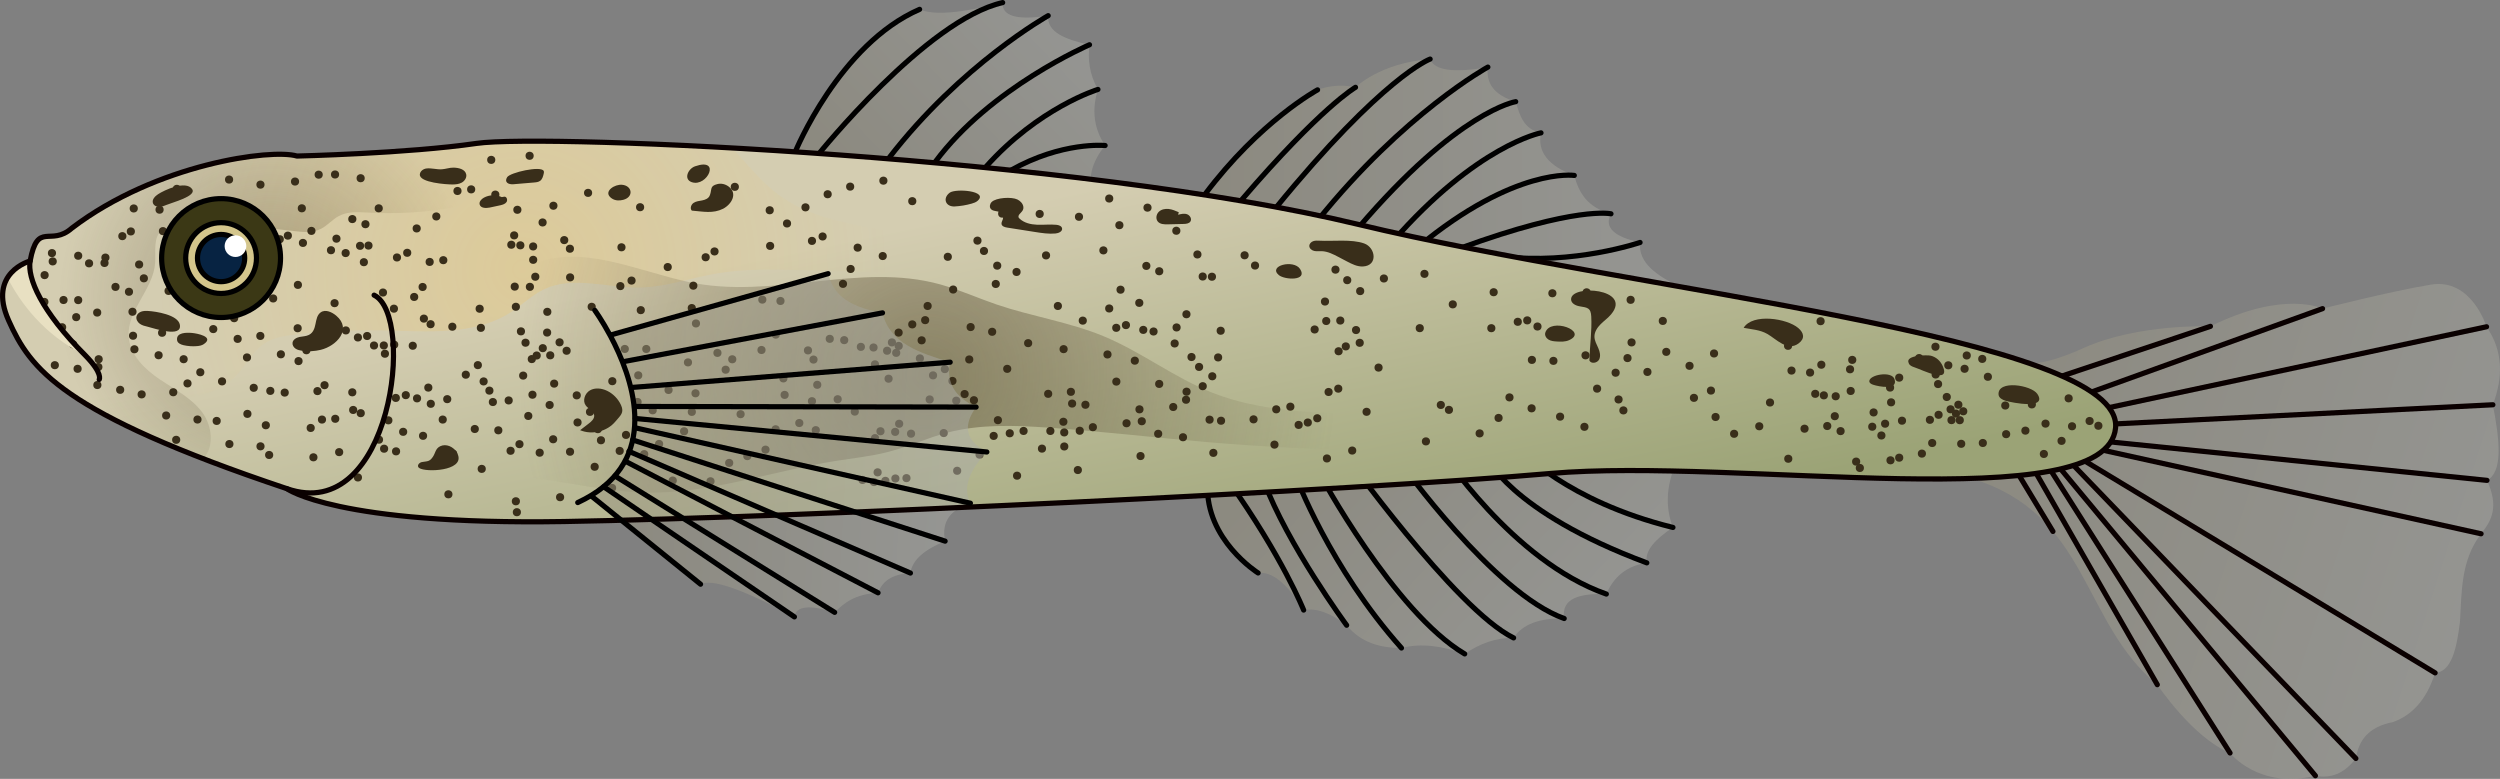 <?xml version="1.0" encoding="utf-8"?>
<!-- Generator: Adobe Illustrator 27.1.1, SVG Export Plug-In . SVG Version: 6.00 Build 0)  -->
<svg version="1.1" id="Camada_1" xmlns="http://www.w3.org/2000/svg" xmlns:xlink="http://www.w3.org/1999/xlink" x="0px" y="0px"
	 width="480.788px" height="149.792px" viewBox="0 0 480.788 149.792" enable-background="new 0 0 480.788 149.792"
	 xml:space="preserve">
<rect x="0" y="0" width="480.788" height="149.792" fill="#808080" stroke="none"/>
<g>
	<linearGradient id="SVGID_1_" gradientUnits="userSpaceOnUse" x1="168.973" y1="41.631" x2="208.131" y2="4.662">
		<stop  offset="0" style="stop-color:#98937F"/>
		<stop  offset="1" style="stop-color:#AAABA6"/>
	</linearGradient>
	<path opacity="0.5" fill="url(#SVGID_1_)" d="M152.938,29.199c0,0,8.431-20.673,23.916-27.402
		c2.644,1.186,7.946,0.766,15.971-1.297c-0.165,2.548,2.621,3.46,8.756,2.513c-0.283,3.148,3.293,4.607,7.945,5.594
		c-0.334,2.737-0.075,5.56,1.622,8.594c-1.186,3.801-0.856,7.411,1.378,10.783c-2.497,3.101-3.48,6.302-2.27,9.648L152.938,29.199"
		/>
	<path fill="none" stroke="#000000" stroke-linecap="round" stroke-linejoin="round" stroke-miterlimit="10" d="M152.938,29.199
		c0,0,8.431-20.673,23.916-27.402"/>
	<path fill="none" stroke="#000000" stroke-linecap="round" stroke-linejoin="round" stroke-miterlimit="10" d="M157.316,29.767
		c0,0,20.835-25.943,35.509-29.267"/>
	<path fill="none" stroke="#000000" stroke-linecap="round" stroke-linejoin="round" stroke-miterlimit="10" d="M201.581,3.013
		c0,0-16.782,9.404-30.645,27.402"/>
	<path fill="none" stroke="#000000" stroke-linecap="round" stroke-linejoin="round" stroke-miterlimit="10" d="M209.526,8.607
		c0,0-19.052,8.188-29.672,22.538"/>
	<path fill="none" stroke="#000000" stroke-linecap="round" stroke-linejoin="round" stroke-miterlimit="10" d="M211.148,17.201
		c0,0-11.431,3.486-21.646,14.998"/>
	<path fill="none" stroke="#000000" stroke-linecap="round" stroke-linejoin="round" stroke-miterlimit="10" d="M212.526,27.983
		c0,0-8.27-0.811-18.16,4.783"/>
	
		<linearGradient id="SVGID_00000029025323906410975930000009036246862395138440_" gradientUnits="userSpaceOnUse" x1="231.659" y1="38.685" x2="323.27" y2="38.685">
		<stop  offset="0" style="stop-color:#98937F"/>
		<stop  offset="1" style="stop-color:#AAABA6"/>
	</linearGradient>
	<path opacity="0.5" fill="url(#SVGID_00000029025323906410975930000009036246862395138440_)" d="M231.659,37.469
		c0,0,10.62-14.917,21.727-20.187c3.891-1.459,7.296-0.486,7.296-0.486s4.702-4.702,14.35-5.432
		c0.851,2.197,4.569,2.701,11.107,1.54c-0.361,3.027,1.093,5.367,5.351,6.648c0.799,2.64,1.528,5.334,4.864,5.999
		c-0.734,3.631,1.387,6.365,6.405,8.188c0.867,3.286,2.487,6.152,7.053,7.378c-1.405,2.683,0.734,4.45,5.594,5.513
		c-0.379,3.901,3.199,6.435,7.864,8.594l-8.107,10.782L231.659,37.469"/>
	<path fill="none" stroke="#000000" stroke-linecap="round" stroke-linejoin="round" stroke-miterlimit="10" d="M260.683,16.795
		c0,0-6.567,3.729-21.971,21.727"/>
	<path fill="none" stroke="#000000" stroke-linecap="round" stroke-linejoin="round" stroke-miterlimit="10" d="M275.033,11.363
		c0,0-8.999,3.243-29.753,28.7"/>
	<path fill="none" stroke="#000000" stroke-linecap="round" stroke-linejoin="round" stroke-miterlimit="10" d="M286.139,12.904
		c0,0-16.133,8.837-32.753,29.51"/>
	<path fill="none" stroke="#000000" stroke-linecap="round" stroke-linejoin="round" stroke-miterlimit="10" d="M291.49,19.552
		c0,0-11.026,1.703-30.321,24.322"/>
	<path fill="none" stroke="#000000" stroke-linecap="round" stroke-linejoin="round" stroke-miterlimit="10" d="M296.354,25.551
		c0,0-12.323,2.351-28.537,20.917"/>
	<path fill="none" stroke="#000000" stroke-linecap="round" stroke-linejoin="round" stroke-miterlimit="10" d="M302.759,33.739
		c0,0-11.35-1.702-29.997,13.701"/>
	<path fill="none" stroke="#000000" stroke-linecap="round" stroke-linejoin="round" stroke-miterlimit="10" d="M309.812,41.117
		c0,0-6.648-1.54-28.861,6.567"/>
	<path fill="none" stroke="#000000" stroke-linecap="round" stroke-linejoin="round" stroke-miterlimit="10" d="M315.406,46.63
		c0,0-12.809,4.378-26.592,2.675"/>
	
		<linearGradient id="SVGID_00000147916883667616398270000009391332011520639897_" gradientUnits="userSpaceOnUse" x1="256.291" y1="74.649" x2="310.041" y2="124.63">
		<stop  offset="0" style="stop-color:#98937F"/>
		<stop  offset="1" style="stop-color:#AAABA6"/>
	</linearGradient>
	<path opacity="0.5" fill="url(#SVGID_00000147916883667616398270000009391332011520639897_)" d="M232.226,93.165
		c0,0-0.973,9.404,9.728,17.025c2.809-0.325,5.735,2.248,8.756,7.134c2.436-0.469,5.212,0.593,8.269,2.919
		c2.717,3.337,6.409,4.375,10.539,4.378c3.8-0.993,7.897-0.377,12.161,1.135c2.941-1.994,6.05-3.151,9.404-3.081
		c1.708-2.635,5.003-3.83,9.729-3.729c-0.61-3.907,2.979-4.848,8.107-4.702c1.444-3.337,3.949-5.442,7.783-6
		c-0.466-2.336,1.689-4.591,5.026-6.81c-1.94-5.119-0.775-9.622,1.297-13.944L232.226,93.165z"/>
	<path fill="none" stroke="#000000" stroke-linecap="round" stroke-linejoin="round" stroke-miterlimit="10" d="M241.955,110.19
		c0,0-10.154-6.344-9.728-17.025"/>
	<path fill="none" stroke="#000000" stroke-linecap="round" stroke-linejoin="round" stroke-miterlimit="10" d="M250.711,117.325
		c0,0-4.074-10.215-14.41-24.747"/>
	<path fill="none" stroke="#000000" stroke-linecap="round" stroke-linejoin="round" stroke-miterlimit="10" d="M258.98,120.243
		c0,0-11.37-15.444-15.991-27.848"/>
	<path fill="none" stroke="#000000" stroke-linecap="round" stroke-linejoin="round" stroke-miterlimit="10" d="M249.191,91.605
		c0,0,6.546,17.573,20.329,33.017"/>
	<path fill="none" stroke="#000000" stroke-linecap="round" stroke-linejoin="round" stroke-miterlimit="10" d="M253.751,91.057
		c0,0,14.329,26.653,27.929,34.699"/>
	<path fill="none" stroke="#000000" stroke-linecap="round" stroke-linejoin="round" stroke-miterlimit="10" d="M258.129,86.679
		c0,0,21.767,30.524,32.956,35.996"/>
	<path fill="none" stroke="#000000" stroke-linecap="round" stroke-linejoin="round" stroke-miterlimit="10" d="M269.317,88.929
		c0,0,17.938,25.193,31.497,30.017"/>
	<path fill="none" stroke="#000000" stroke-linecap="round" stroke-linejoin="round" stroke-miterlimit="10" d="M276.978,86.436
		c0,0,13.782,21.444,31.942,27.808"/>
	<path fill="none" stroke="#000000" stroke-linecap="round" stroke-linejoin="round" stroke-miterlimit="10" d="M285.673,87.652
		c0,0,4.54,10.722,31.03,20.592"/>
	<path fill="none" stroke="#000000" stroke-linecap="round" stroke-linejoin="round" stroke-miterlimit="10" d="M292.301,86.436
		c0,0,8.938,9.931,29.429,14.998"/>
	
		<linearGradient id="SVGID_00000059289064444058825080000002858091214165333177_" gradientUnits="userSpaceOnUse" x1="375.837" y1="76.988" x2="488.933" y2="113.471">
		<stop  offset="0" style="stop-color:#98937F"/>
		<stop  offset="1" style="stop-color:#AAABA6"/>
	</linearGradient>
	<path opacity="0.5" fill="url(#SVGID_00000059289064444058825080000002858091214165333177_)" d="M379.128,92.011
		c22.62,6.829,21.16,27.746,35.753,39.664c0,0,6.818,10.215,13.989,13.134c0,0,5.468,7.053,16.413,4.378
		c2.917,0.585,5.538-0.383,7.783-3.324c0.542-3.35,2.268-6.057,7.216-7.018c3.506-1.301,6.333-4.114,8.026-9.44
		c3.162-0.19,4.145-4.66,4.783-9.81c0.346-5.848,0.155-11.802,4.053-16.944c1.98-2.446,3.528-5.156,1.135-10.269
		c3.097-1.604,2.491-7.625,1.135-14.539c1.985-5.274,2.015-10.324-1.216-14.998c0,0-2.838-9.404-10.702-8.107
		s-20.836,4.621-20.836,4.621s-7.378-3.648-21.565,3.405c0,0-13.863-0.568-24.322,4.135c-10.458,4.702-12.13,2.423-12.13,2.423
		L379.128,92.011"/>
	
		<line fill="none" stroke="#0A0000" stroke-linecap="round" stroke-linejoin="round" stroke-miterlimit="10" x1="425.097" y1="62.763" x2="392.141" y2="73.789"/>
	
		<line fill="none" stroke="#0A0000" stroke-linecap="round" stroke-linejoin="round" stroke-miterlimit="10" x1="446.662" y1="59.358" x2="396.884" y2="77.316"/>
	
		<line fill="none" stroke="#0A0000" stroke-linecap="round" stroke-linejoin="round" stroke-miterlimit="10" x1="478.199" y1="62.844" x2="399.802" y2="79.626"/>
	
		<line fill="none" stroke="#0A0000" stroke-linecap="round" stroke-linejoin="round" stroke-miterlimit="10" x1="479.415" y1="77.843" x2="403.451" y2="81.694"/>
	
		<line fill="none" stroke="#0A0000" stroke-linecap="round" stroke-linejoin="round" stroke-miterlimit="10" x1="478.28" y1="92.381" x2="399.802" y2="84.369"/>
	
		<line fill="none" stroke="#0A0000" stroke-linecap="round" stroke-linejoin="round" stroke-miterlimit="10" x1="477.145" y1="102.651" x2="401.018" y2="85.828"/>
	
		<line fill="none" stroke="#0A0000" stroke-linecap="round" stroke-linejoin="round" stroke-miterlimit="10" x1="468.308" y1="129.404" x2="399.073" y2="87.531"/>
	
		<line fill="none" stroke="#0A0000" stroke-linecap="round" stroke-linejoin="round" stroke-miterlimit="10" x1="453.066" y1="145.862" x2="396.884" y2="87.531"/>
	
		<line fill="none" stroke="#0A0000" stroke-linecap="round" stroke-linejoin="round" stroke-miterlimit="10" x1="445.284" y1="149.186" x2="394.087" y2="87.531"/>
	
		<line fill="none" stroke="#0A0000" stroke-linecap="round" stroke-linejoin="round" stroke-miterlimit="10" x1="428.871" y1="144.808" x2="392.141" y2="86.923"/>
	
		<line fill="none" stroke="#0A0000" stroke-linecap="round" stroke-linejoin="round" stroke-miterlimit="10" x1="414.882" y1="131.674" x2="389.587" y2="87.531"/>
	
		<line fill="none" stroke="#0A0000" stroke-linecap="round" stroke-linejoin="round" stroke-miterlimit="10" x1="385.574" y1="86.923" x2="394.811" y2="102.203"/>
	<path fill="none" stroke="#000000" stroke-linecap="round" stroke-linejoin="round" stroke-miterlimit="10" d="M253.386,17.282
		c0,0-11.107,5.999-21.727,20.187"/>
	
		<linearGradient id="SVGID_00000166671739914285773950000006200542838317748146_" gradientUnits="userSpaceOnUse" x1="184.959" y1="-20.033" x2="214.145" y2="119.573">
		<stop  offset="0.421" style="stop-color:#D4CDB1"/>
		<stop  offset="1" style="stop-color:#9BA376"/>
	</linearGradient>
	<path fill="url(#SVGID_00000166671739914285773950000006200542838317748146_)" d="M406.859,82.303
		c-1.703,17.513-72.72,5.596-108.722,8.751c-35.991,3.166-145.928,8.513-189.705,9.25c-43.778,0.726-53.266-6.333-53.266-6.333
		c-6.061-2.032-11.396-3.95-16.095-5.766C16.109,79.341,8.29,72.86,4.272,66.583c-1.067-1.657-1.862-3.292-2.611-4.96
		c-1.725-3.836-1.294-6.458-0.216-8.217c1.521-2.463,4.347-3.212,4.347-3.212c0.205-1.09,0.431-1.918,0.681-2.565
		c1.498-3.95,3.791-0.613,7.343-3.757c16.299-12.406,38.432-15.323,43.289-13.859c0,0,21.168-0.488,34.538-2.44
		c2.054-0.295,6.208-0.443,11.963-0.431c9.068,0.034,22.11,0.465,37.183,1.317c37.694,2.122,88.02,6.89,120.379,14.687
		C314.674,56.039,408.561,64.79,406.859,82.303z"/>
	
		<radialGradient id="SVGID_00000093136966148195523010000017591775867981705649_" cx="52.054" cy="57.673" r="42.367" gradientUnits="userSpaceOnUse">
		<stop  offset="0" style="stop-color:#51452B"/>
		<stop  offset="0.961" style="stop-color:#51452B;stop-opacity:0"/>
	</radialGradient>
	<path opacity="0.4" fill="url(#SVGID_00000093136966148195523010000017591775867981705649_)" d="M103.608,27.142
		c-4.234,1.498-8.206,3.677-10.669,7.332c-0.954,1.407-1.669,3.008-2.974,4.075c-1.385,1.124-3.235,1.476-5.006,1.725
		c-4.654,0.658-9.375,0.863-14.074,0.613c-1.941-0.102-4.007-0.261-5.72,0.658c-1.282,0.681-2.236,1.895-3.552,2.52
		c-1.623,0.783-3.541,0.556-5.335,0.341c-7.389-0.897-14.846-1.18-22.269-0.863c-0.965,0.034-1.986,0.113-2.769,0.658
		c-1.861,1.317-1.249,4.132-1.407,6.39c-0.352,5.073-5.471,9.114-5.085,14.188c0.249,3.462,3.041,6.197,5.924,8.149
		c2.883,1.952,6.129,3.564,8.206,6.356c1.941,2.588,2.395,6.685,0.193,8.921C16.109,79.341,8.29,72.86,4.272,66.583
		c-1.067-1.657-1.862-3.292-2.611-4.96c-1.725-3.836-1.294-6.458-0.216-8.217c1.521-2.463,4.347-3.212,4.347-3.212
		c0.205-1.09,0.431-1.918,0.681-2.565c1.498-3.95,3.791-0.613,7.343-3.757c16.299-12.406,38.432-15.323,43.289-13.859
		c0,0,21.168-0.488,34.538-2.44C93.699,27.278,97.853,27.131,103.608,27.142z"/>
	
		<radialGradient id="SVGID_00000168814302191694032860000002159503733247613606_" cx="100.513" cy="51.858" r="72.847" gradientUnits="userSpaceOnUse">
		<stop  offset="0" style="stop-color:#FFC03B"/>
		<stop  offset="0.966" style="stop-color:#FFC03B;stop-opacity:0"/>
	</radialGradient>
	<path opacity="0.2" fill="url(#SVGID_00000168814302191694032860000002159503733247613606_)" d="M200.526,52.872
		c-5.663,1.804-14.085-0.011-20.056-0.182c-8.648-0.238-17.309-0.488-25.969-0.726c-5.63-0.159-11.294-0.318-16.832,0.658
		c-4.892,0.851-9.659,2.588-14.63,2.679c-6.22,0.102-12.814-2.338-18.421,0.34c-2.315,1.101-4.165,2.962-6.311,4.359
		c-6.991,4.574-16.038,3.734-24.403,3.552c-5.641-0.125-11.282,0.136-16.9,0.761c-2.202,0.25-4.506,0.59-6.333,1.861
		c-2.27,1.555-3.45,4.256-5.38,6.22c-9.205,9.375-31.337,0.874-40.134-5.175c-0.295-0.205-0.59-0.409-0.885-0.636
		c-1.067-1.657-1.862-3.292-2.611-4.96c-1.725-3.836-1.294-6.458-0.216-8.217c1.521-2.463,4.347-3.212,4.347-3.212
		c0.205-1.09,0.431-1.918,0.681-2.565c1.498-3.95,3.791-0.613,7.343-3.757c16.299-12.406,38.432-15.323,43.289-13.859
		c0,0,21.168-0.488,34.538-2.44c5.289-0.772,24.516-0.511,49.146,0.885c2.917,3.03,5.471,6.413,8.819,8.921
		c5.426,4.063,12.36,5.425,19.022,6.674c8.229,1.532,16.458,3.076,24.686,4.608C196.065,49.184,199.584,50.103,200.526,52.872z"/>
	
		<radialGradient id="SVGID_00000038401851381429378560000002566273172111394949_" cx="178.397" cy="72.059" r="81.916" gradientUnits="userSpaceOnUse">
		<stop  offset="0" style="stop-color:#51452B"/>
		<stop  offset="0.961" style="stop-color:#51452B;stop-opacity:0"/>
	</radialGradient>
	<path opacity="0.5" fill="url(#SVGID_00000038401851381429378560000002566273172111394949_)" d="M132.42,54.23
		c-10.112-2.184-20.742-7.45-30.224-3.314c-4.614,2.013-8.409,6.136-13.415,6.674c-1.378,0.148-2.893,0.044-4.004,0.872
		c-1.062,0.791-1.421,2.188-2.061,3.347c-2.763,4.999-9.889,4.807-15.05,7.255c-1.148,0.545-2.297,1.332-2.71,2.534
		c-0.634,1.845,0.685,3.739,1.925,5.247c5.29,6.433,11.333,13.311,19.565,14.58c2.969,0.458,5.995,0.128,9,0.105
		c9.513-0.071,18.818,2.944,28.328,3.194c12.565,0.33,24.704-4.153,37.12-6.108c3.348-0.527,6.734-0.873,10.013-1.729
		c3.844-1.003,7.483-2.693,11.327-3.697c6.224-1.625,12.768-1.401,19.186-0.962c10.396,0.711,20.748,1.955,31.131,2.832
		c19.765,1.67,39.642,2.007,59.452,1.01c-17.372-10.115-40.165-3.16-58.86-10.549c-7.291-2.882-13.609-7.829-20.848-10.838
		c-6.644-2.763-13.87-3.814-20.679-6.139c-3.595-1.227-7.07-2.808-10.728-3.83C165.186,50.328,148.58,57.72,132.42,54.23z"/>
	<g>
		<g>
			<g>
				<circle fill="#392E1A" cx="10.137" cy="50.271" r="0.784"/>
			</g>
		</g>
		<g>
			<g>
				<circle fill="#392E1A" cx="31.334" cy="44.447" r="0.784"/>
			</g>
		</g>
		<g>
			<g>
				<circle fill="#392E1A" cx="90.613" cy="36.418" r="0.784"/>
			</g>
		</g>
		<g>
			<g>
				<circle fill="#392E1A" cx="123.102" cy="39.848" r="0.784"/>
			</g>
		</g>
		<g>
			<g>
				<circle fill="#392E1A" cx="156.155" cy="46.328" r="0.784"/>
			</g>
		</g>
		<g>
			<g>
				<circle fill="#392E1A" cx="182.277" cy="49.385" r="0.784"/>
			</g>
		</g>
		<g>
			<g>
				<circle fill="#392E1A" cx="195.497" cy="52.3" r="0.784"/>
			</g>
		</g>
		<g>
			<g>
				<circle fill="#392E1A" cx="163.589" cy="51.725" r="0.784"/>
			</g>
		</g>
		<g>
			<g>
				<circle fill="#392E1A" cx="59.891" cy="44.402" r="0.784"/>
			</g>
		</g>
		<g>
			<g>
				<circle fill="#392E1A" cx="35.147" cy="48.56" r="0.784"/>
			</g>
		</g>
		<g>
			<g>
				<circle fill="#392E1A" cx="26.757" cy="50.864" r="0.784"/>
			</g>
		</g>
		<g>
			<g>
				<circle fill="#392E1A" cx="102.946" cy="53.219" r="0.784"/>
			</g>
		</g>
		<g>
			<g>
				<circle fill="#392E1A" cx="177.924" cy="61.568" r="0.784"/>
			</g>
		</g>
		<g>
			<g>
				<circle fill="#392E1A" cx="175.445" cy="62.385" r="0.784"/>
			</g>
		</g>
		<g>
			<g>
				<circle fill="#392E1A" cx="137.974" cy="67.866" r="0.784"/>
			</g>
		</g>
		<g>
			<g>
				<circle fill="#392E1A" cx="108.969" cy="67.456" r="0.784"/>
			</g>
		</g>
		<g>
			<g>
				<circle fill="#392E1A" cx="105.82" cy="68.333" r="0.784"/>
			</g>
		</g>
		<g>
			<g>
				<circle fill="#392E1A" cx="102.27" cy="69.056" r="0.784"/>
			</g>
		</g>
		<g>
			<g>
				<circle fill="#392E1A" cx="103.213" cy="68.37" r="0.784"/>
			</g>
		</g>
		<g>
			<g>
				<circle fill="#392E1A" cx="99.209" cy="96.402" r="0.784"/>
			</g>
		</g>
		<g>
			<g>
				<circle fill="#392E1A" cx="99.402" cy="98.503" r="0.784"/>
			</g>
		</g>
		<g>
			<g>
				<circle fill="#392E1A" cx="85.253" cy="50.035" r="0.784"/>
			</g>
		</g>
		<g>
			<g>
				<circle fill="#392E1A" cx="92.478" cy="63.05" r="0.784"/>
			</g>
		</g>
		<g>
			<g>
				<circle fill="#392E1A" cx="71.928" cy="66.444" r="0.784"/>
			</g>
		</g>
		<g>
			<g>
				<circle fill="#392E1A" cx="81.276" cy="55.191" r="0.784"/>
			</g>
		</g>
		<g>
			<g>
				<circle fill="#392E1A" cx="86.011" cy="76.762" r="0.784"/>
			</g>
		</g>
		<g>
			<g>
				<circle fill="#392E1A" cx="61.922" cy="80.688" r="0.784"/>
			</g>
		</g>
		<g>
			<g>
				<circle fill="#392E1A" cx="82.809" cy="62.349" r="0.784"/>
			</g>
		</g>
		<g>
			<g>
				<circle fill="#392E1A" cx="72.887" cy="84.555" r="0.784"/>
			</g>
		</g>
		<g>
			<g>
				<circle fill="#392E1A" cx="41.015" cy="63.288" r="0.784"/>
			</g>
		</g>
		<g>
			<g>
				<circle fill="#392E1A" cx="75.756" cy="59.362" r="0.784"/>
			</g>
		</g>
		<g>
			<g>
				<circle fill="#392E1A" cx="41.669" cy="80.948" r="0.784"/>
			</g>
		</g>
		<g>
			<g>
				<circle fill="#392E1A" cx="37.394" cy="51.315" r="0.784"/>
			</g>
		</g>
		<g>
			<g>
				<circle fill="#392E1A" cx="57.243" cy="63.124" r="0.784"/>
			</g>
		</g>
		<g>
			<g>
				<circle fill="#392E1A" cx="24.803" cy="56.112" r="0.784"/>
			</g>
		</g>
		<g>
			<g>
				<circle fill="#392E1A" cx="45.019" cy="59.504" r="0.784"/>
			</g>
		</g>
		<g>
			<g>
				<circle fill="#392E1A" cx="22.211" cy="55.174" r="0.784"/>
			</g>
		</g>
		<g>
			<g>
				<circle fill="#392E1A" cx="33.469" cy="52.734" r="0.784"/>
			</g>
		</g>
		<g>
			<g>
				<circle fill="#392E1A" cx="12.217" cy="57.694" r="0.784"/>
			</g>
		</g>
		<g>
			<g>
				<circle fill="#392E1A" cx="25.852" cy="67.169" r="0.784"/>
			</g>
		</g>
		<g>
			<g>
				<circle fill="#392E1A" cx="36.384" cy="47.649" r="0.784"/>
			</g>
		</g>
		<g>
			<g>
				<circle fill="#392E1A" cx="30.501" cy="68.318" r="0.784"/>
			</g>
		</g>
		<g>
			<g>
				<circle fill="#392E1A" cx="44.498" cy="49.359" r="0.784"/>
			</g>
		</g>
		<g>
			<g>
				<circle fill="#392E1A" cx="48.795" cy="74.58" r="0.784"/>
			</g>
		</g>
		<g>
			<g>
				<circle fill="#392E1A" cx="69.977" cy="50.421" r="0.784"/>
			</g>
		</g>
		<g>
			<g>
				<circle fill="#392E1A" cx="76.121" cy="76.526" r="0.784"/>
			</g>
		</g>
		<g>
			<g>
				<circle fill="#392E1A" cx="102.54" cy="49.968" r="0.784"/>
			</g>
		</g>
		<g>
			<g>
				<circle fill="#392E1A" cx="93.008" cy="73.352" r="0.784"/>
			</g>
		</g>
		<g>
			<g>
				<circle fill="#392E1A" cx="135.709" cy="49.472" r="0.784"/>
			</g>
		</g>
		<g>
			<g>
				<circle fill="#392E1A" cx="117.759" cy="73.307" r="0.784"/>
			</g>
		</g>
		<g>
			<g>
				<circle fill="#392E1A" cx="164.943" cy="47.627" r="0.784"/>
			</g>
		</g>
		<g>
			<g>
				<circle fill="#392E1A" cx="168.268" cy="70.069" r="0.784"/>
			</g>
		</g>
		<g>
			<g>
				<circle fill="#392E1A" cx="187.979" cy="46.279" r="0.784"/>
			</g>
		</g>
		<g>
			<g>
				<circle fill="#392E1A" cx="172.818" cy="63.964" r="0.784"/>
			</g>
		</g>
		<g>
			<g>
				<circle fill="#392E1A" cx="201.17" cy="49.118" r="0.784"/>
			</g>
		</g>
		<g>
			<g>
				<circle fill="#392E1A" cx="170.886" cy="72.83" r="0.784"/>
			</g>
		</g>
		<g>
			<g>
				<circle fill="#392E1A" cx="191.78" cy="51.091" r="0.784"/>
			</g>
		</g>
		<g>
			<g>
				<circle fill="#392E1A" cx="139.555" cy="71.099" r="0.784"/>
			</g>
		</g>
		<g>
			<g>
				<circle fill="#392E1A" cx="186.668" cy="62.897" r="0.784"/>
			</g>
		</g>
		<g>
			<g>
				<circle fill="#392E1A" cx="102.531" cy="47.394" r="0.784"/>
			</g>
		</g>
		<g>
			<g>
				<circle fill="#392E1A" cx="114.364" cy="89.769" r="0.784"/>
			</g>
		</g>
		<g>
			<g>
				<circle fill="#392E1A" cx="128.413" cy="51.357" r="0.784"/>
			</g>
		</g>
		<g>
			<g>
				<circle fill="#392E1A" cx="70.606" cy="64.615" r="0.784"/>
			</g>
		</g>
		<g>
			<g>
				<circle fill="#392E1A" cx="122.615" cy="77.306" r="0.784"/>
			</g>
		</g>
		<g>
			<g>
				<circle fill="#392E1A" cx="69.245" cy="47.275" r="0.784"/>
			</g>
		</g>
		<g>
			<g>
				<circle fill="#392E1A" cx="103.789" cy="87.06" r="0.784"/>
			</g>
		</g>
		<g>
			<g>
				<circle fill="#392E1A" cx="100.071" cy="47.178" r="0.784"/>
			</g>
		</g>
		<g>
			<g>
				<circle fill="#392E1A" cx="57.412" cy="69.441" r="0.784"/>
			</g>
		</g>
		<g>
			<g>
				<circle fill="#392E1A" cx="113.467" cy="79.209" r="0.784"/>
			</g>
		</g>
		<g>
			<g>
				<circle fill="#392E1A" cx="53.801" cy="46.005" r="0.784"/>
			</g>
		</g>
		<g>
			<g>
				<circle fill="#392E1A" cx="77.534" cy="83.044" r="0.784"/>
			</g>
		</g>
		<g>
			<g>
				<circle fill="#392E1A" cx="64.704" cy="45.9" r="0.784"/>
			</g>
		</g>
		<g>
			<g>
				<circle fill="#392E1A" cx="33.321" cy="75.433" r="0.784"/>
			</g>
		</g>
		<g>
			<g>
				<circle fill="#392E1A" cx="66.512" cy="63.544" r="0.784"/>
			</g>
		</g>
		<g>
			<g>
				<circle fill="#392E1A" cx="11.949" cy="62.933" r="0.784"/>
			</g>
		</g>
		<g>
			<g>
				<circle fill="#392E1A" cx="48.439" cy="58.986" r="0.784"/>
			</g>
		</g>
		<g>
			<g>
				<circle fill="#392E1A" cx="8.533" cy="58.062" r="0.784"/>
			</g>
		</g>
		<g>
			<g>
				<circle fill="#392E1A" cx="58.927" cy="67.358" r="0.784"/>
			</g>
		</g>
		<g>
			<g>
				<circle fill="#392E1A" cx="27.666" cy="53.527" r="0.784"/>
			</g>
		</g>
		<g>
			<g>
				<circle fill="#392E1A" cx="82.847" cy="77.656" r="0.784"/>
			</g>
		</g>
		<g>
			<g>
				<circle fill="#392E1A" cx="63.654" cy="48.12" r="0.784"/>
			</g>
		</g>
		<g>
			<g>
				<circle fill="#392E1A" cx="94.786" cy="77.315" r="0.784"/>
			</g>
		</g>
		<g>
			<g>
				<circle fill="#392E1A" cx="108.511" cy="46.174" r="0.784"/>
			</g>
		</g>
		<g>
			<g>
				<circle fill="#392E1A" cx="106.575" cy="73.777" r="0.784"/>
			</g>
		</g>
		<g>
			<g>
				<circle fill="#392E1A" cx="148.026" cy="40.435" r="0.784"/>
			</g>
		</g>
		<g>
			<g>
				<circle fill="#392E1A" cx="133.757" cy="75.634" r="0.784"/>
			</g>
		</g>
		<g>
			<g>
				<circle fill="#392E1A" cx="189.233" cy="48.263" r="0.784"/>
			</g>
		</g>
		<g>
			<g>
				<circle fill="#392E1A" cx="98.991" cy="55.121" r="0.784"/>
			</g>
		</g>
		<g>
			<g>
				<circle fill="#392E1A" cx="142.428" cy="79.653" r="0.784"/>
			</g>
		</g>
		<g>
			<g>
				<circle fill="#392E1A" cx="106.43" cy="39.564" r="0.784"/>
			</g>
		</g>
		<g>
			<g>
				<circle fill="#392E1A" cx="80.205" cy="76.611" r="0.784"/>
			</g>
		</g>
		<g>
			<g>
				<circle fill="#392E1A" cx="98.335" cy="47.067" r="0.784"/>
			</g>
		</g>
		<g>
			<g>
				<circle fill="#392E1A" cx="54.017" cy="68.137" r="0.784"/>
			</g>
		</g>
		<g>
			<g>
				<circle fill="#392E1A" cx="105.221" cy="63.957" r="0.784"/>
			</g>
		</g>
		<g>
			<g>
				<circle fill="#392E1A" cx="190.807" cy="63.807" r="0.784"/>
			</g>
		</g>
		<g>
			<g>
				<circle fill="#392E1A" cx="239.355" cy="49.095" r="0.784"/>
			</g>
		</g>
		<g>
			<g>
				<circle fill="#392E1A" cx="262.815" cy="79.196" r="0.784"/>
			</g>
		</g>
		<g>
			<g>
				<circle fill="#392E1A" cx="231.298" cy="53.177" r="0.784"/>
			</g>
		</g>
		<g>
			<g>
				<circle fill="#392E1A" cx="286.806" cy="63.114" r="0.784"/>
			</g>
		</g>
		<g>
			<g>
				<circle fill="#392E1A" cx="255.19" cy="88.167" r="0.784"/>
			</g>
		</g>
		<g>
			<g>
				<circle fill="#392E1A" cx="259.094" cy="53.881" r="0.784"/>
			</g>
		</g>
		<g>
			<g>
				<circle fill="#392E1A" cx="284.556" cy="83.347" r="0.784"/>
			</g>
		</g>
		<g>
			<g>
				<circle fill="#392E1A" cx="273.042" cy="63.109" r="0.784"/>
			</g>
		</g>
		<g>
			<g>
				<circle fill="#392E1A" cx="304.709" cy="82.083" r="0.784"/>
			</g>
		</g>
		<g>
			<g>
				<circle fill="#392E1A" cx="324.924" cy="70.354" r="0.784"/>
			</g>
		</g>
		<g>
			<g>
				<circle fill="#392E1A" cx="333.498" cy="83.425" r="0.784"/>
			</g>
		</g>
		<g>
			<g>
				<circle fill="#392E1A" cx="343.872" cy="66.504" r="0.784"/>
			</g>
		</g>
		<g>
			<g>
				<circle fill="#392E1A" cx="325.77" cy="76.512" r="0.784"/>
			</g>
		</g>
		<g>
			<g>
				<circle fill="#392E1A" cx="382.299" cy="72.462" r="0.784"/>
			</g>
		</g>
		<g>
			<g>
				<circle fill="#392E1A" cx="350.753" cy="76.032" r="0.784"/>
			</g>
		</g>
		<g>
			<g>
				<circle fill="#392E1A" cx="385.643" cy="77.987" r="0.784"/>
			</g>
		</g>
		<g>
			<g>
				<circle fill="#392E1A" cx="352.858" cy="80.04" r="0.784"/>
			</g>
		</g>
		<g>
			<g>
				<circle fill="#392E1A" cx="385.813" cy="83.495" r="0.784"/>
			</g>
		</g>
		<g>
			<g>
				<circle fill="#392E1A" cx="365.247" cy="72.628" r="0.784"/>
			</g>
		</g>
		<g>
			<g>
				<circle fill="#392E1A" cx="369.61" cy="87.237" r="0.784"/>
			</g>
		</g>
		<g>
			<g>
				<circle fill="#392E1A" cx="344.534" cy="71.267" r="0.784"/>
			</g>
		</g>
		<g>
			<g>
				<circle fill="#392E1A" cx="343.914" cy="88.225" r="0.784"/>
			</g>
		</g>
		<g>
			<g>
				<circle fill="#392E1A" cx="316.824" cy="71.527" r="0.784"/>
			</g>
		</g>
		<g>
			<g>
				<circle fill="#392E1A" cx="278.653" cy="78.823" r="0.784"/>
			</g>
		</g>
		<g>
			<g>
				<circle fill="#392E1A" cx="208.745" cy="77.842" r="0.784"/>
			</g>
		</g>
		<g>
			<g>
				<circle fill="#392E1A" cx="261.493" cy="65.927" r="0.784"/>
			</g>
		</g>
		<g>
			<g>
				<circle fill="#392E1A" cx="197.729" cy="65.99" r="0.784"/>
			</g>
		</g>
		<g>
			<g>
				<circle fill="#392E1A" cx="225.906" cy="66.054" r="0.784"/>
			</g>
		</g>
		<g>
			<g>
				<circle fill="#392E1A" cx="183.904" cy="77.055" r="0.784"/>
			</g>
		</g>
		<g>
			<g>
				<circle fill="#392E1A" cx="212.985" cy="68.167" r="0.784"/>
			</g>
		</g>
		<g>
			<g>
				<circle fill="#392E1A" cx="191.912" cy="80.801" r="0.784"/>
			</g>
		</g>
		<g>
			<g>
				<circle fill="#392E1A" cx="230.603" cy="70.565" r="0.784"/>
			</g>
		</g>
		<g>
			<g>
				<circle fill="#392E1A" cx="204.503" cy="81.111" r="0.784"/>
			</g>
		</g>
		<g>
			<g>
				<circle fill="#392E1A" cx="218.241" cy="69.362" r="0.784"/>
			</g>
		</g>
		<g>
			<g>
				<circle fill="#392E1A" cx="227.508" cy="84.088" r="0.784"/>
			</g>
		</g>
		<g>
			<g>
				<circle fill="#392E1A" cx="208.233" cy="61.662" r="0.784"/>
			</g>
		</g>
		<g>
			<g>
				<circle fill="#392E1A" cx="219.139" cy="78.721" r="0.784"/>
			</g>
		</g>
		<g>
			<g>
				<circle fill="#392E1A" cx="216.536" cy="62.521" r="0.784"/>
			</g>
		</g>
		<g>
			<g>
				<circle fill="#392E1A" cx="234.827" cy="80.913" r="0.784"/>
			</g>
		</g>
		<g>
			<g>
				<circle fill="#392E1A" cx="228.171" cy="60.433" r="0.784"/>
			</g>
		</g>
		<g>
			<g>
				<circle fill="#392E1A" cx="248.155" cy="78.208" r="0.784"/>
			</g>
		</g>
		<g>
			<g>
				<circle fill="#392E1A" cx="257.759" cy="61.645" r="0.784"/>
			</g>
		</g>
		<g>
			<g>
				<circle fill="#392E1A" cx="245.443" cy="78.719" r="0.784"/>
			</g>
		</g>
		<g>
			<g>
				<circle fill="#392E1A" cx="255.056" cy="61.733" r="0.784"/>
			</g>
		</g>
		<g>
			<g>
				<circle fill="#392E1A" cx="193.705" cy="70.934" r="0.784"/>
			</g>
		</g>
		<g>
			<g>
				<circle fill="#392E1A" cx="146.446" cy="67.307" r="0.784"/>
			</g>
		</g>
		<g>
			<g>
				<circle fill="#392E1A" cx="149.165" cy="82.558" r="0.784"/>
			</g>
		</g>
		<g>
			<g>
				<circle fill="#392E1A" cx="252.827" cy="63.362" r="0.784"/>
			</g>
		</g>
		<g>
			<g>
				<circle fill="#392E1A" cx="310.709" cy="71.679" r="0.784"/>
			</g>
		</g>
		<g>
			<g>
				<circle fill="#392E1A" cx="253.33" cy="80.438" r="0.784"/>
			</g>
		</g>
		<g>
			<g>
				<circle fill="#392E1A" cx="185.51" cy="75.778" r="0.784"/>
			</g>
		</g>
		<g>
			<g>
				<circle fill="#392E1A" cx="188.382" cy="87.433" r="0.784"/>
			</g>
		</g>
		<g>
			<g>
				<circle fill="#392E1A" cx="256.832" cy="51.856" r="0.784"/>
			</g>
		</g>
		<g>
			<g>
				<circle fill="#392E1A" cx="186.401" cy="69.128" r="0.784"/>
			</g>
		</g>
		<g>
			<g>
				<circle fill="#392E1A" cx="241.077" cy="80.647" r="0.784"/>
			</g>
		</g>
		<g>
			<g>
				<circle fill="#392E1A" cx="213.32" cy="59.324" r="0.784"/>
			</g>
		</g>
		<g>
			<g>
				<circle fill="#392E1A" cx="251.509" cy="81.257" r="0.784"/>
			</g>
		</g>
		<g>
			<g>
				<circle fill="#392E1A" cx="291.891" cy="61.886" r="0.784"/>
			</g>
		</g>
		<g>
			<g>
				<circle fill="#392E1A" cx="356.216" cy="69.212" r="0.784"/>
			</g>
		</g>
		<g>
			<g>
				<circle fill="#392E1A" cx="313.774" cy="65.851" r="0.784"/>
			</g>
		</g>
		<g>
			<g>
				<circle fill="#392E1A" cx="350.129" cy="61.768" r="0.784"/>
			</g>
		</g>
		<g>
			<g>
				<circle fill="#392E1A" cx="340.401" cy="77.407" r="0.784"/>
			</g>
		</g>
		<g>
			<g>
				<circle fill="#392E1A" cx="372.216" cy="66.683" r="0.784"/>
			</g>
		</g>
		<g>
			<g>
				<circle fill="#392E1A" cx="355.915" cy="75.188" r="0.784"/>
			</g>
		</g>
		<g>
			<g>
				<circle fill="#392E1A" cx="377.82" cy="70.923" r="0.784"/>
			</g>
		</g>
		<g>
			<g>
				<circle fill="#392E1A" cx="369.08" cy="68.86" r="0.784"/>
			</g>
		</g>
		<g>
			<g>
				<circle fill="#392E1A" cx="393.386" cy="81.47" r="0.784"/>
			</g>
		</g>
		<g>
			<g>
				<circle fill="#392E1A" cx="372.257" cy="72.019" r="0.784"/>
			</g>
		</g>
		<g>
			<g>
				<circle fill="#392E1A" cx="377.17" cy="85.351" r="0.784"/>
			</g>
		</g>
		<g>
			<g>
				<circle fill="#392E1A" cx="372.723" cy="73.86" r="0.784"/>
			</g>
		</g>
		<g>
			<g>
				<circle fill="#392E1A" cx="371.15" cy="80.74" r="0.784"/>
			</g>
		</g>
		<g>
			<g>
				<circle fill="#392E1A" cx="374.393" cy="76.343" r="0.784"/>
			</g>
		</g>
		<g>
			<g>
				<circle fill="#392E1A" cx="376.895" cy="80.807" r="0.784"/>
			</g>
		</g>
		<g>
			<g>
				<circle fill="#392E1A" cx="377.564" cy="79.094" r="0.784"/>
			</g>
		</g>
		<g>
			<g>
				<circle fill="#392E1A" cx="376.163" cy="79.544" r="0.784"/>
			</g>
		</g>
		<g>
			<g>
				<circle fill="#392E1A" cx="376.624" cy="77.835" r="0.784"/>
			</g>
		</g>
		<g>
			<g>
				<circle fill="#392E1A" cx="375.302" cy="80.797" r="0.784"/>
			</g>
		</g>
		<g>
			<g>
				<circle fill="#392E1A" cx="375.127" cy="78.714" r="0.784"/>
			</g>
		</g>
		<g>
			<g>
				<circle fill="#392E1A" cx="372.819" cy="79.774" r="0.784"/>
			</g>
		</g>
		<g>
			<g>
				<circle fill="#392E1A" cx="365.783" cy="80.906" r="0.784"/>
			</g>
		</g>
		<g>
			<g>
				<circle fill="#392E1A" cx="362.536" cy="81.486" r="0.784"/>
			</g>
		</g>
		<g>
			<g>
				<circle fill="#392E1A" cx="360.064" cy="82.064" r="0.784"/>
			</g>
		</g>
		<g>
			<g>
				<circle fill="#392E1A" cx="353.972" cy="82.908" r="0.784"/>
			</g>
		</g>
		<g>
			<g>
				<circle fill="#392E1A" cx="347.04" cy="82.445" r="0.784"/>
			</g>
		</g>
		<g>
			<g>
				<circle fill="#392E1A" cx="329.929" cy="80.191" r="0.784"/>
			</g>
		</g>
		<g>
			<g>
				<circle fill="#392E1A" cx="312.204" cy="78.926" r="0.784"/>
			</g>
		</g>
		<g>
			<g>
				<circle fill="#392E1A" cx="294.55" cy="78.528" r="0.784"/>
			</g>
		</g>
		<g>
			<g>
				<circle fill="#392E1A" cx="255.509" cy="75.383" r="0.784"/>
			</g>
		</g>
		<g>
			<g>
				<circle fill="#392E1A" cx="205.947" cy="75.355" r="0.784"/>
			</g>
		</g>
		<g>
			<g>
				<circle fill="#392E1A" cx="187.3" cy="76.964" r="0.784"/>
			</g>
		</g>
		<g>
			<g>
				<circle fill="#392E1A" cx="222.939" cy="52.166" r="0.784"/>
			</g>
		</g>
		<g>
			<g>
				<circle fill="#392E1A" cx="257.434" cy="67.549" r="0.784"/>
			</g>
		</g>
		<g>
			<g>
				<circle fill="#392E1A" cx="261.584" cy="55.982" r="0.784"/>
			</g>
		</g>
		<g>
			<g>
				<circle fill="#392E1A" cx="279.391" cy="58.532" r="0.784"/>
			</g>
		</g>
		<g>
			<g>
				<circle fill="#392E1A" cx="304.92" cy="68.336" r="0.784"/>
			</g>
		</g>
		<g>
			<g>
				<circle fill="#392E1A" cx="312.994" cy="68.864" r="0.784"/>
			</g>
		</g>
		<g>
			<g>
				<circle fill="#392E1A" cx="329.636" cy="67.978" r="0.784"/>
			</g>
		</g>
		<g>
			<g>
				<circle fill="#392E1A" cx="353.033" cy="76.209" r="0.784"/>
			</g>
		</g>
		<g>
			<g>
				<circle fill="#392E1A" cx="329.042" cy="75.112" r="0.784"/>
			</g>
		</g>
		<g>
			<g>
				<circle fill="#392E1A" cx="221.845" cy="63.752" r="0.784"/>
			</g>
		</g>
		<g>
			<g>
				<circle fill="#392E1A" cx="165.558" cy="66.705" r="0.784"/>
			</g>
		</g>
		<g>
			<g>
				<circle fill="#392E1A" cx="169.329" cy="82.933" r="0.784"/>
			</g>
		</g>
		<g>
			<g>
				<circle fill="#392E1A" cx="204.548" cy="67.144" r="0.784"/>
			</g>
		</g>
		<g>
			<g>
				<circle fill="#392E1A" cx="158.201" cy="45.477" r="0.784"/>
			</g>
		</g>
		<g>
			<g>
				<circle fill="#392E1A" cx="213.32" cy="38.18" r="0.784"/>
			</g>
		</g>
		<g>
			<g>
				<circle fill="#392E1A" cx="151.357" cy="42.977" r="0.784"/>
			</g>
		</g>
		<g>
			<g>
				<circle fill="#392E1A" cx="137.414" cy="48.356" r="0.784"/>
			</g>
		</g>
		<g>
			<g>
				<circle fill="#392E1A" cx="170.603" cy="67.451" r="0.784"/>
			</g>
		</g>
		<g>
			<g>
				<circle fill="#392E1A" cx="172.356" cy="67.858" r="0.784"/>
			</g>
		</g>
		<g>
			<g>
				<circle fill="#392E1A" cx="171.531" cy="65.849" r="0.784"/>
			</g>
		</g>
		<g>
			<g>
				<circle fill="#392E1A" cx="172.832" cy="66.529" r="0.784"/>
			</g>
		</g>
		<g>
			<g>
				<circle fill="#392E1A" cx="176.908" cy="68.923" r="0.784"/>
			</g>
		</g>
		<g>
			<g>
				<circle fill="#392E1A" cx="181.706" cy="70.981" r="0.784"/>
			</g>
		</g>
		<g>
			<g>
				<circle fill="#392E1A" cx="183.171" cy="73.261" r="0.784"/>
			</g>
		</g>
		<g>
			<g>
				<circle fill="#392E1A" cx="178.793" cy="76.819" r="0.784"/>
			</g>
		</g>
		<g>
			<g>
				<circle fill="#392E1A" cx="200.387" cy="86.277" r="0.784"/>
			</g>
		</g>
		<g>
			<g>
				<circle fill="#392E1A" cx="172.155" cy="83.057" r="0.784"/>
			</g>
		</g>
		<g>
			<g>
				<circle fill="#392E1A" cx="175.208" cy="83.403" r="0.784"/>
			</g>
		</g>
		<g>
			<g>
				<circle fill="#392E1A" cx="165.877" cy="92.301" r="0.784"/>
			</g>
		</g>
		<g>
			<g>
				<circle fill="#392E1A" cx="168.084" cy="92.709" r="0.784"/>
			</g>
		</g>
		<g>
			<g>
				<circle fill="#392E1A" cx="170.272" cy="92.473" r="0.784"/>
			</g>
		</g>
		<g>
			<g>
				<circle fill="#392E1A" cx="172.198" cy="92.02" r="0.784"/>
			</g>
		</g>
		<g>
			<g>
				<circle fill="#392E1A" cx="174.328" cy="91.949" r="0.784"/>
			</g>
		</g>
		<g>
			<g>
				<circle fill="#392E1A" cx="191.099" cy="83.831" r="0.784"/>
			</g>
		</g>
		<g>
			<g>
				<circle fill="#392E1A" cx="194.192" cy="83.326" r="0.784"/>
			</g>
		</g>
		<g>
			<g>
				<circle fill="#392E1A" cx="196.848" cy="82.878" r="0.784"/>
			</g>
		</g>
		<g>
			<g>
				<circle fill="#392E1A" cx="202.002" cy="82.879" r="0.784"/>
			</g>
		</g>
		<g>
			<g>
				<circle fill="#392E1A" cx="204.669" cy="83.161" r="0.784"/>
			</g>
		</g>
		<g>
			<g>
				<circle fill="#392E1A" cx="207.653" cy="82.84" r="0.784"/>
			</g>
		</g>
		<g>
			<g>
				<circle fill="#392E1A" cx="210.175" cy="82.152" r="0.784"/>
			</g>
		</g>
		<g>
			<g>
				<circle fill="#392E1A" cx="203.446" cy="58.843" r="0.784"/>
			</g>
		</g>
		<g>
			<g>
				<circle fill="#392E1A" cx="216.65" cy="81.398" r="0.784"/>
			</g>
		</g>
		<g>
			<g>
				<circle fill="#392E1A" cx="219.579" cy="81.011" r="0.784"/>
			</g>
		</g>
		<g>
			<g>
				<circle fill="#392E1A" cx="212.201" cy="48.152" r="0.784"/>
			</g>
		</g>
		<g>
			<g>
				<circle fill="#392E1A" cx="225.631" cy="78.271" r="0.784"/>
			</g>
		</g>
		<g>
			<g>
				<circle fill="#392E1A" cx="228.096" cy="76.878" r="0.784"/>
			</g>
		</g>
		<g>
			<g>
				<circle fill="#392E1A" cx="231.302" cy="74.27" r="0.784"/>
			</g>
		</g>
		<g>
			<g>
				<circle fill="#392E1A" cx="233.141" cy="72.363" r="0.784"/>
			</g>
		</g>
		<g>
			<g>
				<circle fill="#392E1A" cx="234.264" cy="68.739" r="0.784"/>
			</g>
		</g>
		<g>
			<g>
				<circle fill="#392E1A" cx="234.756" cy="63.606" r="0.784"/>
			</g>
		</g>
		<g>
			<g>
				<circle fill="#392E1A" cx="233.075" cy="53.218" r="0.784"/>
			</g>
		</g>
		<g>
			<g>
				<circle fill="#392E1A" cx="230.281" cy="48.935" r="0.784"/>
			</g>
		</g>
		<g>
			<g>
				<circle fill="#392E1A" cx="226.226" cy="44.376" r="0.784"/>
			</g>
		</g>
		<g>
			<g>
				<circle fill="#392E1A" cx="220.681" cy="39.933" r="0.784"/>
			</g>
		</g>
		<g>
			<g>
				<circle fill="#392E1A" cx="215.275" cy="43.306" r="0.784"/>
			</g>
		</g>
		<g>
			<g>
				<circle fill="#392E1A" cx="207.506" cy="41.692" r="0.784"/>
			</g>
		</g>
		<g>
			<g>
				<circle fill="#392E1A" cx="199.946" cy="41.145" r="0.784"/>
			</g>
		</g>
		<g>
			<g>
				<circle fill="#392E1A" cx="192.735" cy="41.081" r="0.784"/>
			</g>
		</g>
		<g>
			<g>
				<circle fill="#392E1A" cx="175.445" cy="38.685" r="0.784"/>
			</g>
		</g>
		<g>
			<g>
				<circle fill="#392E1A" cx="169.889" cy="34.745" r="0.784"/>
			</g>
		</g>
		<g>
			<g>
				<circle fill="#392E1A" cx="163.499" cy="35.889" r="0.784"/>
			</g>
		</g>
		<g>
			<g>
				<circle fill="#392E1A" cx="159.173" cy="37.354" r="0.784"/>
			</g>
		</g>
		<g>
			<g>
				<circle fill="#392E1A" cx="154.905" cy="39.876" r="0.784"/>
			</g>
		</g>
		<g>
			<g>
				<circle fill="#392E1A" cx="148.109" cy="47.291" r="0.784"/>
			</g>
		</g>
		<g>
			<g>
				<circle fill="#392E1A" cx="146.606" cy="57.62" r="0.784"/>
			</g>
		</g>
		<g>
			<g>
				<circle fill="#392E1A" cx="149.193" cy="64.35" r="0.784"/>
			</g>
		</g>
		<g>
			<g>
				<circle fill="#392E1A" cx="157.171" cy="74.004" r="0.784"/>
			</g>
		</g>
		<g>
			<g>
				<circle fill="#392E1A" cx="164.389" cy="79.158" r="0.784"/>
			</g>
		</g>
		<g>
			<g>
				<circle fill="#392E1A" cx="172.921" cy="81.496" r="0.784"/>
			</g>
		</g>
		<g>
			<g>
				<circle fill="#392E1A" cx="168.779" cy="90.836" r="0.784"/>
			</g>
		</g>
		<g>
			<g>
				<circle fill="#392E1A" cx="181.494" cy="83.283" r="0.784"/>
			</g>
		</g>
		<g>
			<g>
				<circle fill="#392E1A" cx="206.185" cy="77.61" r="0.784"/>
			</g>
		</g>
		<g>
			<g>
				<circle fill="#392E1A" cx="214.69" cy="73.388" r="0.784"/>
			</g>
		</g>
		<g>
			<g>
				<circle fill="#392E1A" cx="219.87" cy="63.441" r="0.784"/>
			</g>
		</g>
		<g>
			<g>
				<circle fill="#392E1A" cx="169.762" cy="49.24" r="0.784"/>
			</g>
		</g>
		<g>
			<g>
				<circle fill="#392E1A" cx="156.448" cy="69.151" r="0.784"/>
			</g>
		</g>
		<g>
			<g>
				<circle fill="#392E1A" cx="161.097" cy="76.776" r="0.784"/>
			</g>
		</g>
		<g>
			<g>
				<circle fill="#392E1A" cx="168.283" cy="84.257" r="0.784"/>
			</g>
		</g>
		<g>
			<g>
				<circle fill="#392E1A" cx="184.077" cy="90.537" r="0.784"/>
			</g>
		</g>
		<g>
			<g>
				<circle fill="#392E1A" cx="195.598" cy="91.482" r="0.784"/>
			</g>
		</g>
		<g>
			<g>
				<circle fill="#392E1A" cx="207.286" cy="90.393" r="0.784"/>
			</g>
		</g>
		<g>
			<g>
				<circle fill="#392E1A" cx="222.736" cy="83.426" r="0.784"/>
			</g>
		</g>
		<g>
			<g>
				<circle fill="#392E1A" cx="228.193" cy="75.326" r="0.784"/>
			</g>
		</g>
		<g>
			<g>
				<circle fill="#392E1A" cx="229.145" cy="68.658" r="0.784"/>
			</g>
		</g>
		<g>
			<g>
				<circle fill="#392E1A" cx="226.275" cy="62.972" r="0.784"/>
			</g>
		</g>
		<g>
			<g>
				<circle fill="#392E1A" cx="219.102" cy="58.246" r="0.784"/>
			</g>
		</g>
		<g>
			<g>
				<circle fill="#392E1A" cx="191.501" cy="54.609" r="0.784"/>
			</g>
		</g>
		<g>
			<g>
				<circle fill="#392E1A" cx="183.307" cy="55.682" r="0.784"/>
			</g>
		</g>
		<g>
			<g>
				<circle fill="#392E1A" cx="178.397" cy="58.843" r="0.784"/>
			</g>
		</g>
		<g>
			<g>
				<circle fill="#392E1A" cx="177.246" cy="65.449" r="0.784"/>
			</g>
		</g>
		<g>
			<g>
				<circle fill="#392E1A" cx="179.44" cy="72.188" r="0.784"/>
			</g>
		</g>
		<g>
			<g>
				<circle fill="#392E1A" cx="201.581" cy="75.739" r="0.784"/>
			</g>
		</g>
		<g>
			<g>
				<circle fill="#392E1A" cx="204.677" cy="85.864" r="0.784"/>
			</g>
		</g>
		<g>
			<g>
				<circle fill="#392E1A" cx="219.342" cy="87.702" r="0.784"/>
			</g>
		</g>
		<g>
			<g>
				<circle fill="#392E1A" cx="233.348" cy="87.093" r="0.784"/>
			</g>
		</g>
		<g>
			<g>
				<circle fill="#392E1A" cx="249.749" cy="81.717" r="0.784"/>
			</g>
		</g>
		<g>
			<g>
				<circle fill="#392E1A" cx="257.37" cy="74.745" r="0.784"/>
			</g>
		</g>
		<g>
			<g>
				<circle fill="#392E1A" cx="258.817" cy="66.617" r="0.784"/>
			</g>
		</g>
		<g>
			<g>
				<circle fill="#392E1A" cx="254.816" cy="57.99" r="0.784"/>
			</g>
		</g>
		<g>
			<g>
				<circle fill="#392E1A" cx="241.362" cy="51.069" r="0.784"/>
			</g>
		</g>
		<g>
			<g>
				<circle fill="#392E1A" cx="220.459" cy="51.136" r="0.784"/>
			</g>
		</g>
		<g>
			<g>
				<circle fill="#392E1A" cx="215.498" cy="55.711" r="0.784"/>
			</g>
		</g>
		<g>
			<g>
				<circle fill="#392E1A" cx="214.673" cy="63.045" r="0.784"/>
			</g>
		</g>
		<g>
			<g>
				<circle fill="#392E1A" cx="222.933" cy="73.832" r="0.784"/>
			</g>
		</g>
		<g>
			<g>
				<circle fill="#392E1A" cx="232.622" cy="80.708" r="0.784"/>
			</g>
		</g>
		<g>
			<g>
				<circle fill="#392E1A" cx="245.099" cy="85.507" r="0.784"/>
			</g>
		</g>
		<g>
			<g>
				<circle fill="#392E1A" cx="260.05" cy="86.648" r="0.784"/>
			</g>
		</g>
		<g>
			<g>
				<circle fill="#392E1A" cx="274.228" cy="84.886" r="0.784"/>
			</g>
		</g>
		<g>
			<g>
				<circle fill="#392E1A" cx="290.296" cy="76.425" r="0.784"/>
			</g>
		</g>
		<g>
			<g>
				<circle fill="#392E1A" cx="294.607" cy="69.214" r="0.784"/>
			</g>
		</g>
		<g>
			<g>
				<circle fill="#392E1A" cx="293.712" cy="61.613" r="0.784"/>
			</g>
		</g>
		<g>
			<g>
				<circle fill="#392E1A" cx="287.254" cy="56.197" r="0.784"/>
			</g>
		</g>
		<g>
			<g>
				<circle fill="#392E1A" cx="273.946" cy="52.666" r="0.784"/>
			</g>
		</g>
		<g>
			<g>
				<circle fill="#392E1A" cx="266.143" cy="53.556" r="0.784"/>
			</g>
		</g>
		<g>
			<g>
				<circle fill="#392E1A" cx="260.788" cy="63.473" r="0.784"/>
			</g>
		</g>
		<g>
			<g>
				<circle fill="#392E1A" cx="265.118" cy="70.694" r="0.784"/>
			</g>
		</g>
		<g>
			<g>
				<circle fill="#392E1A" cx="277.092" cy="77.877" r="0.784"/>
			</g>
		</g>
		<g>
			<g>
				<circle fill="#392E1A" cx="288.198" cy="80.372" r="0.784"/>
			</g>
		</g>
		<g>
			<g>
				<circle fill="#392E1A" cx="300.029" cy="80.127" r="0.784"/>
			</g>
		</g>
		<g>
			<g>
				<circle fill="#392E1A" cx="311.274" cy="76.823" r="0.784"/>
			</g>
		</g>
		<g>
			<g>
				<circle fill="#392E1A" cx="320.452" cy="67.667" r="0.784"/>
			</g>
		</g>
		<g>
			<g>
				<circle fill="#392E1A" cx="319.781" cy="61.718" r="0.784"/>
			</g>
		</g>
		<g>
			<g>
				<circle fill="#392E1A" cx="313.595" cy="57.661" r="0.784"/>
			</g>
		</g>
		<g>
			<g>
				<circle fill="#392E1A" cx="305.133" cy="56.219" r="0.784"/>
			</g>
		</g>
		<g>
			<g>
				<circle fill="#392E1A" cx="298.547" cy="56.397" r="0.784"/>
			</g>
		</g>
		<g>
			<g>
				<circle fill="#392E1A" cx="295.68" cy="62.793" r="0.784"/>
			</g>
		</g>
		<g>
			<g>
				<circle fill="#392E1A" cx="298.745" cy="69.397" r="0.784"/>
			</g>
		</g>
		<g>
			<g>
				<circle fill="#392E1A" cx="307.147" cy="74.742" r="0.784"/>
			</g>
		</g>
		<g>
			<g>
				<circle fill="#392E1A" cx="338.334" cy="81.977" r="0.784"/>
			</g>
		</g>
		<g>
			<g>
				<circle fill="#392E1A" cx="351.408" cy="81.928" r="0.784"/>
			</g>
		</g>
		<g>
			<g>
				<circle fill="#392E1A" cx="360.322" cy="79.316" r="0.784"/>
			</g>
		</g>
		<g>
			<g>
				<circle fill="#392E1A" cx="363.687" cy="77.375" r="0.784"/>
			</g>
		</g>
		<g>
			<g>
				<circle fill="#392E1A" cx="363.491" cy="74.536" r="0.784"/>
			</g>
		</g>
		<g>
			<g>
				<circle fill="#392E1A" cx="355.793" cy="71.019" r="0.784"/>
			</g>
		</g>
		<g>
			<g>
				<circle fill="#392E1A" cx="350.269" cy="70.143" r="0.784"/>
			</g>
		</g>
		<g>
			<g>
				<circle fill="#392E1A" cx="348.106" cy="71.651" r="0.784"/>
			</g>
		</g>
		<g>
			<g>
				<circle fill="#392E1A" cx="349.099" cy="75.739" r="0.784"/>
			</g>
		</g>
		<g>
			<g>
				<circle fill="#392E1A" cx="361.822" cy="83.751" r="0.784"/>
			</g>
		</g>
		<g>
			<g>
				<circle fill="#392E1A" cx="371.591" cy="85.197" r="0.784"/>
			</g>
		</g>
		<g>
			<g>
				<circle fill="#392E1A" cx="381.327" cy="85.192" r="0.784"/>
			</g>
		</g>
		<g>
			<g>
				<circle fill="#392E1A" cx="389.515" cy="82.819" r="0.784"/>
			</g>
		</g>
		<g>
			<g>
				<circle fill="#392E1A" cx="397.833" cy="76.609" r="0.784"/>
			</g>
		</g>
		<g>
			<g>
				<circle fill="#392E1A" cx="381.217" cy="69.023" r="0.784"/>
			</g>
		</g>
		<g>
			<g>
				<circle fill="#392E1A" cx="378.235" cy="68.364" r="0.784"/>
			</g>
		</g>
		<g>
			<g>
				<circle fill="#392E1A" cx="374.689" cy="70.252" r="0.784"/>
			</g>
		</g>
		<g>
			<g>
				<circle fill="#392E1A" cx="390.757" cy="77.772" r="0.784"/>
			</g>
		</g>
		<g>
			<g>
				<circle fill="#392E1A" cx="396.468" cy="84.786" r="0.784"/>
			</g>
		</g>
		<g>
			<g>
				<circle fill="#392E1A" cx="398.486" cy="81.978" r="0.784"/>
			</g>
		</g>
		<g>
			<g>
				<circle fill="#392E1A" cx="403.551" cy="81.88" r="0.784"/>
			</g>
		</g>
		<g>
			<g>
				<circle fill="#392E1A" cx="357.677" cy="89.997" r="0.784"/>
			</g>
		</g>
		<g>
			<g>
				<circle fill="#392E1A" cx="365.246" cy="88.021" r="0.784"/>
			</g>
		</g>
		<g>
			<g>
				<circle fill="#392E1A" cx="363.571" cy="88.523" r="0.784"/>
			</g>
		</g>
		<g>
			<g>
				<circle fill="#392E1A" cx="356.965" cy="88.773" r="0.784"/>
			</g>
		</g>
		<g>
			<g>
				<circle fill="#392E1A" cx="401.862" cy="80.963" r="0.784"/>
			</g>
		</g>
		<g>
			<g>
				<circle fill="#392E1A" cx="393.068" cy="87.302" r="0.784"/>
			</g>
		</g>
		<g>
			<g>
				<circle fill="#392E1A" cx="102.403" cy="75.91" r="0.784"/>
			</g>
		</g>
		<g>
			<g>
				<circle fill="#392E1A" cx="72.834" cy="40.063" r="0.784"/>
			</g>
		</g>
		<g>
			<g>
				<circle fill="#392E1A" cx="55.358" cy="45.317" r="0.784"/>
			</g>
		</g>
		<g>
			<g>
				<circle fill="#392E1A" cx="48.922" cy="50.747" r="0.784"/>
			</g>
		</g>
		<g>
			<g>
				<circle fill="#392E1A" cx="45.032" cy="61.193" r="0.784"/>
			</g>
		</g>
		<g>
			<g>
				<circle fill="#392E1A" cx="47.5" cy="68.739" r="0.784"/>
			</g>
		</g>
		<g>
			<g>
				<circle fill="#392E1A" cx="54.752" cy="75.502" r="0.784"/>
			</g>
		</g>
		<g>
			<g>
				<circle fill="#392E1A" cx="64.475" cy="80.539" r="0.784"/>
			</g>
		</g>
		<g>
			<g>
				<circle fill="#392E1A" cx="81.362" cy="83.815" r="0.784"/>
			</g>
		</g>
		<g>
			<g>
				<circle fill="#392E1A" cx="101.6" cy="79.993" r="0.784"/>
			</g>
		</g>
		<g>
			<g>
				<circle fill="#392E1A" cx="107.615" cy="65.834" r="0.784"/>
			</g>
		</g>
		<g>
			<g>
				<circle fill="#392E1A" cx="99.209" cy="59" r="0.784"/>
			</g>
		</g>
		<g>
			<g>
				<circle fill="#392E1A" cx="82.63" cy="50.371" r="0.784"/>
			</g>
		</g>
		<g>
			<g>
				<circle fill="#392E1A" cx="70.865" cy="47.227" r="0.784"/>
			</g>
		</g>
		<g>
			<g>
				<circle fill="#392E1A" cx="58.259" cy="46.716" r="0.784"/>
			</g>
		</g>
		<g>
			<g>
				<circle fill="#392E1A" cx="47.694" cy="47.242" r="0.784"/>
			</g>
		</g>
		<g>
			<g>
				<circle fill="#392E1A" cx="39.026" cy="50.445" r="0.784"/>
			</g>
		</g>
		<g>
			<g>
				<circle fill="#392E1A" cx="32.42" cy="55.95" r="0.784"/>
			</g>
		</g>
		<g>
			<g>
				<circle fill="#392E1A" cx="31.173" cy="63.997" r="0.784"/>
			</g>
		</g>
		<g>
			<g>
				<circle fill="#392E1A" cx="35.317" cy="69.079" r="0.784"/>
			</g>
		</g>
		<g>
			<g>
				<circle fill="#392E1A" cx="42.704" cy="73.345" r="0.784"/>
			</g>
		</g>
		<g>
			<g>
				<circle fill="#392E1A" cx="51.986" cy="75.172" r="0.784"/>
			</g>
		</g>
		<g>
			<g>
				<circle fill="#392E1A" cx="62.413" cy="74.075" r="0.784"/>
			</g>
		</g>
		<g>
			<g>
				<circle fill="#392E1A" cx="75.81" cy="66.282" r="0.784"/>
			</g>
		</g>
		<g>
			<g>
				<circle fill="#392E1A" cx="79.653" cy="57.106" r="0.784"/>
			</g>
		</g>
		<g>
			<g>
				<circle fill="#392E1A" cx="78.314" cy="48.615" r="0.784"/>
			</g>
		</g>
		<g>
			<g>
				<circle fill="#392E1A" cx="70.281" cy="43.116" r="0.784"/>
			</g>
		</g>
		<g>
			<g>
				<circle fill="#392E1A" cx="58.046" cy="40.06" r="0.784"/>
			</g>
		</g>
		<g>
			<g>
				<circle fill="#392E1A" cx="37.214" cy="40.507" r="0.784"/>
			</g>
		</g>
		<g>
			<g>
				<circle fill="#392E1A" cx="25.161" cy="44.508" r="0.784"/>
			</g>
		</g>
		<g>
			<g>
				<circle fill="#392E1A" cx="17.129" cy="50.645" r="0.784"/>
			</g>
		</g>
		<g>
			<g>
				<circle fill="#392E1A" cx="15.039" cy="57.716" r="0.784"/>
			</g>
		</g>
		<g>
			<g>
				<circle fill="#392E1A" cx="18.974" cy="69.08" r="0.784"/>
			</g>
		</g>
		<g>
			<g>
				<circle fill="#392E1A" cx="27.24" cy="75.845" r="0.784"/>
			</g>
		</g>
		<g>
			<g>
				<circle fill="#392E1A" cx="37.978" cy="80.68" r="0.784"/>
			</g>
		</g>
		<g>
			<g>
				<circle fill="#392E1A" cx="51.122" cy="81.782" r="0.784"/>
			</g>
		</g>
		<g>
			<g>
				<circle fill="#392E1A" cx="67.752" cy="75.448" r="0.784"/>
			</g>
		</g>
		<g>
			<g>
				<circle fill="#392E1A" cx="73.813" cy="66.435" r="0.784"/>
			</g>
		</g>
		<g>
			<g>
				<circle fill="#392E1A" cx="73.652" cy="56.256" r="0.784"/>
			</g>
		</g>
		<g>
			<g>
				<circle fill="#392E1A" cx="66.473" cy="48.667" r="0.784"/>
			</g>
		</g>
		<g>
			<g>
				<circle fill="#392E1A" cx="46.465" cy="40.848" r="0.784"/>
			</g>
		</g>
		<g>
			<g>
				<circle fill="#392E1A" cx="30.687" cy="40.326" r="0.784"/>
			</g>
		</g>
		<g>
			<g>
				<circle fill="#392E1A" cx="94.473" cy="30.745" r="0.784"/>
			</g>
		</g>
		<g>
			<g>
				<circle fill="#392E1A" cx="15.039" cy="49.185" r="0.784"/>
			</g>
		</g>
		<g>
			<g>
				<circle fill="#392E1A" cx="8.579" cy="52.909" r="0.784"/>
			</g>
		</g>
		<g>
			<g>
				<circle fill="#392E1A" cx="14.059" cy="66.206" r="0.784"/>
			</g>
		</g>
		<g>
			<g>
				<circle fill="#392E1A" cx="23.111" cy="74.967" r="0.784"/>
			</g>
		</g>
		<g>
			<g>
				<circle fill="#392E1A" cx="44.117" cy="85.394" r="0.784"/>
			</g>
		</g>
		<g>
			<g>
				<circle fill="#392E1A" cx="60.275" cy="87.947" r="0.784"/>
			</g>
		</g>
		<g>
			<g>
				<circle fill="#392E1A" cx="76.169" cy="86.8" r="0.784"/>
			</g>
		</g>
		<g>
			<g>
				<circle fill="#392E1A" cx="94.12" cy="75.125" r="0.784"/>
			</g>
		</g>
		<g>
			<g>
				<circle fill="#392E1A" cx="100.185" cy="63.724" r="0.784"/>
			</g>
		</g>
		<g>
			<g>
				<circle fill="#392E1A" cx="67.758" cy="42.131" r="0.784"/>
			</g>
		</g>
		<g>
			<g>
				<circle fill="#392E1A" cx="57.291" cy="54.788" r="0.784"/>
			</g>
		</g>
		<g>
			<g>
				<circle fill="#392E1A" cx="62.443" cy="63.16" r="0.784"/>
			</g>
		</g>
		<g>
			<g>
				<circle fill="#392E1A" cx="78.04" cy="75.991" r="0.784"/>
			</g>
		</g>
		<g>
			<g>
				<circle fill="#392E1A" cx="91.307" cy="82.5" r="0.784"/>
			</g>
		</g>
		<g>
			<g>
				<circle fill="#392E1A" cx="106.382" cy="84.476" r="0.784"/>
			</g>
		</g>
		<g>
			<g>
				<circle fill="#392E1A" cx="125.521" cy="78.907" r="0.784"/>
			</g>
		</g>
		<g>
			<g>
				<circle fill="#392E1A" cx="132.309" cy="69.693" r="0.784"/>
			</g>
		</g>
		<g>
			<g>
				<circle fill="#392E1A" cx="133.038" cy="59.243" r="0.784"/>
			</g>
		</g>
		<g>
			<g>
				<circle fill="#392E1A" cx="119.519" cy="47.558" r="0.784"/>
			</g>
		</g>
		<g>
			<g>
				<circle fill="#392E1A" cx="104.349" cy="42.781" r="0.784"/>
			</g>
		</g>
		<g>
			<g>
				<circle fill="#392E1A" cx="80.134" cy="43.932" r="0.784"/>
			</g>
		</g>
		<g>
			<g>
				<circle fill="#392E1A" cx="76.344" cy="49.514" r="0.784"/>
			</g>
		</g>
		<g>
			<g>
				<circle fill="#392E1A" cx="81.519" cy="61.275" r="0.784"/>
			</g>
		</g>
		<g>
			<g>
				<circle fill="#392E1A" cx="91.897" cy="70.219" r="0.784"/>
			</g>
		</g>
		<g>
			<g>
				<circle fill="#392E1A" cx="116.316" cy="80.827" r="0.784"/>
			</g>
		</g>
		<g>
			<g>
				<circle fill="#392E1A" cx="131.562" cy="82.942" r="0.784"/>
			</g>
		</g>
		<g>
			<g>
				<circle fill="#392E1A" cx="150.895" cy="75.943" r="0.784"/>
			</g>
		</g>
		<g>
			<g>
				<circle fill="#392E1A" cx="159.575" cy="65.163" r="0.784"/>
			</g>
		</g>
		<g>
			<g>
				<circle fill="#392E1A" cx="162.12" cy="54.59" r="0.784"/>
			</g>
		</g>
		<g>
			<g>
				<circle fill="#392E1A" cx="141.317" cy="35.932" r="0.784"/>
			</g>
		</g>
		<g>
			<g>
				<circle fill="#392E1A" cx="98.881" cy="45.266" r="0.784"/>
			</g>
		</g>
		<g>
			<g>
				<circle fill="#392E1A" cx="100.616" cy="72.232" r="0.784"/>
			</g>
		</g>
		<g>
			<g>
				<circle fill="#392E1A" cx="111.069" cy="81.242" r="0.784"/>
			</g>
		</g>
		<g>
			<g>
				<circle fill="#392E1A" cx="123.891" cy="87.336" r="0.784"/>
			</g>
		</g>
		<g>
			<g>
				<circle fill="#392E1A" cx="143.722" cy="87.719" r="0.784"/>
			</g>
		</g>
		<g>
			<g>
				<circle fill="#392E1A" cx="156.887" cy="82.725" r="0.784"/>
			</g>
		</g>
		<g>
			<g>
				<circle fill="#392E1A" cx="167.993" cy="66.829" r="0.784"/>
			</g>
		</g>
		<g>
			<g>
				<circle fill="#392E1A" cx="113.097" cy="37.091" r="0.784"/>
			</g>
		</g>
		<g>
			<g>
				<circle fill="#392E1A" cx="97.826" cy="77.009" r="0.784"/>
			</g>
		</g>
		<g>
			<g>
				<circle fill="#392E1A" cx="109.628" cy="86.876" r="0.784"/>
			</g>
		</g>
		<g>
			<g>
				<circle fill="#392E1A" cx="129.377" cy="92.417" r="0.784"/>
			</g>
		</g>
		<g>
			<g>
				<circle fill="#392E1A" cx="140.235" cy="89.026" r="0.784"/>
			</g>
		</g>
		<g>
			<g>
				<circle fill="#392E1A" cx="150.657" cy="72.773" r="0.784"/>
			</g>
		</g>
		<g>
			<g>
				<circle fill="#392E1A" cx="150.096" cy="57.879" r="0.784"/>
			</g>
		</g>
		<g>
			<g>
				<circle fill="#392E1A" cx="101.854" cy="29.961" r="0.784"/>
			</g>
		</g>
		<g>
			<g>
				<circle fill="#392E1A" cx="47.406" cy="42.991" r="0.784"/>
			</g>
		</g>
		<g>
			<g>
				<circle fill="#392E1A" cx="37.648" cy="59.449" r="0.784"/>
			</g>
		</g>
		<g>
			<g>
				<circle fill="#392E1A" cx="38.522" cy="71.589" r="0.784"/>
			</g>
		</g>
		<g>
			<g>
				<circle fill="#392E1A" cx="68.835" cy="91.825" r="0.784"/>
			</g>
		</g>
		<g>
			<g>
				<circle fill="#392E1A" cx="86.233" cy="95.062" r="0.784"/>
			</g>
		</g>
		<g>
			<g>
				<circle fill="#392E1A" cx="107.714" cy="95.618" r="0.784"/>
			</g>
		</g>
		<g>
			<g>
				<circle fill="#392E1A" cx="119.175" cy="86.713" r="0.784"/>
			</g>
		</g>
		<g>
			<g>
				<circle fill="#392E1A" cx="124.293" cy="67.114" r="0.784"/>
			</g>
		</g>
		<g>
			<g>
				<circle fill="#392E1A" cx="119.303" cy="55.021" r="0.784"/>
			</g>
		</g>
		<g>
			<g>
				<circle fill="#392E1A" cx="99.498" cy="40.345" r="0.784"/>
			</g>
		</g>
		<g>
			<g>
				<circle fill="#392E1A" cx="34.01" cy="36.319" r="0.784"/>
			</g>
		</g>
		<g>
			<g>
				<circle fill="#392E1A" cx="23.53" cy="45.414" r="0.784"/>
			</g>
		</g>
		<g>
			<g>
				<circle fill="#392E1A" cx="25.479" cy="59.954" r="0.784"/>
			</g>
		</g>
		<g>
			<g>
				<circle fill="#392E1A" cx="47.58" cy="79.593" r="0.784"/>
			</g>
		</g>
		<g>
			<g>
				<circle fill="#392E1A" cx="65.226" cy="86.95" r="0.784"/>
			</g>
		</g>
		<g>
			<g>
				<circle fill="#392E1A" cx="92.641" cy="90.171" r="0.784"/>
			</g>
		</g>
		<g>
			<g>
				<circle fill="#392E1A" cx="114.979" cy="82.533" r="0.784"/>
			</g>
		</g>
		<g>
			<g>
				<circle fill="#392E1A" cx="122.745" cy="72.18" r="0.784"/>
			</g>
		</g>
		<g>
			<g>
				<circle fill="#392E1A" cx="121.455" cy="53.959" r="0.784"/>
			</g>
		</g>
		<g>
			<g>
				<circle fill="#392E1A" cx="95.257" cy="37.427" r="0.784"/>
			</g>
		</g>
		<g>
			<g>
				<circle fill="#392E1A" cx="69.357" cy="34.273" r="0.784"/>
			</g>
		</g>
		<g>
			<g>
				<circle fill="#392E1A" cx="44.501" cy="40.812" r="0.784"/>
			</g>
		</g>
		<g>
			<g>
				<circle fill="#392E1A" cx="41.278" cy="54.636" r="0.784"/>
			</g>
		</g>
		<g>
			<g>
				<circle fill="#392E1A" cx="45.703" cy="65.172" r="0.784"/>
			</g>
		</g>
		<g>
			<g>
				<circle fill="#392E1A" cx="73.869" cy="86.293" r="0.784"/>
			</g>
		</g>
		<g>
			<g>
				<circle fill="#392E1A" cx="87.15" cy="87.258" r="0.784"/>
			</g>
		</g>
		<g>
			<g>
				<circle fill="#392E1A" cx="105.703" cy="77.883" r="0.784"/>
			</g>
		</g>
		<g>
			<g>
				<circle fill="#392E1A" cx="113.79" cy="59.002" r="0.784"/>
			</g>
		</g>
		<g>
			<g>
				<circle fill="#392E1A" cx="109.603" cy="47.831" r="0.784"/>
			</g>
		</g>
		<g>
			<g>
				<circle fill="#392E1A" cx="87.98" cy="36.728" r="0.784"/>
			</g>
		</g>
		<g>
			<g>
				<circle fill="#392E1A" cx="61.286" cy="33.592" r="0.784"/>
			</g>
		</g>
		<g>
			<g>
				<circle fill="#392E1A" cx="44.055" cy="34.532" r="0.784"/>
			</g>
		</g>
		<g>
			<g>
				<circle fill="#392E1A" cx="25.721" cy="40.088" r="0.784"/>
			</g>
		</g>
		<g>
			<g>
				<circle fill="#392E1A" cx="20.099" cy="50.574" r="0.784"/>
			</g>
		</g>
		<g>
			<g>
				<circle fill="#392E1A" cx="25.588" cy="64.567" r="0.784"/>
			</g>
		</g>
		<g>
			<g>
				<circle fill="#392E1A" cx="36.057" cy="73.737" r="0.784"/>
			</g>
		</g>
		<g>
			<g>
				<circle fill="#392E1A" cx="59.75" cy="82.301" r="0.784"/>
			</g>
		</g>
		<g>
			<g>
				<circle fill="#392E1A" cx="85.142" cy="80.688" r="0.784"/>
			</g>
		</g>
		<g>
			<g>
				<circle fill="#392E1A" cx="101.068" cy="65.908" r="0.784"/>
			</g>
		</g>
		<g>
			<g>
				<circle fill="#392E1A" cx="101.906" cy="55.163" r="0.784"/>
			</g>
		</g>
		<g>
			<g>
				<circle fill="#392E1A" cx="83.908" cy="41.627" r="0.784"/>
			</g>
		</g>
		<g>
			<g>
				<circle fill="#392E1A" cx="56.739" cy="34.913" r="0.784"/>
			</g>
		</g>
		<g>
			<g>
				<circle fill="#392E1A" cx="64.435" cy="33.556" r="0.784"/>
			</g>
		</g>
		<g>
			<g>
				<circle fill="#392E1A" cx="50.09" cy="35.507" r="0.784"/>
			</g>
		</g>
		<g>
			<g>
				<circle fill="#392E1A" cx="20.272" cy="49.538" r="0.784"/>
			</g>
		</g>
		<g>
			<g>
				<circle fill="#392E1A" cx="14.657" cy="60.991" r="0.784"/>
			</g>
		</g>
		<g>
			<g>
				<circle fill="#392E1A" cx="18.725" cy="74.047" r="0.784"/>
			</g>
		</g>
		<g>
			<g>
				<circle fill="#392E1A" cx="10.542" cy="70.228" r="0.784"/>
			</g>
		</g>
		<g>
			<g>
				<circle fill="#392E1A" cx="31.957" cy="79.905" r="0.784"/>
			</g>
		</g>
		<g>
			<g>
				<circle fill="#392E1A" cx="51.762" cy="87.498" r="0.784"/>
			</g>
		</g>
		<g>
			<g>
				<circle fill="#392E1A" cx="67.921" cy="78.84" r="0.784"/>
			</g>
		</g>
		<g>
			<g>
				<circle fill="#392E1A" cx="68.834" cy="64.9" r="0.784"/>
			</g>
		</g>
		<g>
			<g>
				<circle fill="#392E1A" cx="51.005" cy="53.498" r="0.784"/>
			</g>
		</g>
		<g>
			<g>
				<circle fill="#392E1A" cx="32.676" cy="49.771" r="0.784"/>
			</g>
		</g>
		<g>
			<g>
				<circle fill="#392E1A" cx="9.992" cy="48.674" r="0.784"/>
			</g>
		</g>
		<g>
			<g>
				<circle fill="#392E1A" cx="18.692" cy="60.111" r="0.784"/>
			</g>
		</g>
		<g>
			<g>
				<circle fill="#392E1A" cx="18.917" cy="70.578" r="0.784"/>
			</g>
		</g>
		<g>
			<g>
				<circle fill="#392E1A" cx="14.924" cy="70.927" r="0.784"/>
			</g>
		</g>
		<g>
			<g>
				<circle fill="#392E1A" cx="33.883" cy="84.584" r="0.784"/>
			</g>
		</g>
		<g>
			<g>
				<circle fill="#392E1A" cx="50.098" cy="85.834" r="0.784"/>
			</g>
		</g>
		<g>
			<g>
				<circle fill="#392E1A" cx="69.375" cy="79.459" r="0.784"/>
			</g>
		</g>
		<g>
			<g>
				<circle fill="#392E1A" cx="74.027" cy="68.027" r="0.784"/>
			</g>
		</g>
		<g>
			<g>
				<circle fill="#392E1A" cx="64.343" cy="58.302" r="0.784"/>
			</g>
		</g>
		<g>
			<g>
				<circle fill="#392E1A" cx="52.534" cy="57.398" r="0.784"/>
			</g>
		</g>
		<g>
			<g>
				<circle fill="#392E1A" cx="50.065" cy="64.603" r="0.784"/>
			</g>
		</g>
		<g>
			<g>
				<circle fill="#392E1A" cx="61.051" cy="75.212" r="0.784"/>
			</g>
		</g>
		<g>
			<g>
				<circle fill="#392E1A" cx="74.689" cy="80.836" r="0.784"/>
			</g>
		</g>
		<g>
			<g>
				<circle fill="#392E1A" cx="98.192" cy="86.691" r="0.784"/>
			</g>
		</g>
		<g>
			<g>
				<circle fill="#392E1A" cx="120.392" cy="83.639" r="0.784"/>
			</g>
		</g>
		<g>
			<g>
				<circle fill="#392E1A" cx="128.572" cy="74.996" r="0.784"/>
			</g>
		</g>
		<g>
			<g>
				<circle fill="#392E1A" cx="120.156" cy="67.109" r="0.784"/>
			</g>
		</g>
		<g>
			<g>
				<circle fill="#392E1A" cx="86.992" cy="62.83" r="0.784"/>
			</g>
		</g>
		<g>
			<g>
				<circle fill="#392E1A" cx="79.38" cy="66.492" r="0.784"/>
			</g>
		</g>
		<g>
			<g>
				<circle fill="#392E1A" cx="82.373" cy="74.541" r="0.784"/>
			</g>
		</g>
		<g>
			<g>
				<circle fill="#392E1A" cx="95.835" cy="82.756" r="0.784"/>
			</g>
		</g>
		<g>
			<g>
				<circle fill="#392E1A" cx="115.576" cy="84.668" r="0.784"/>
			</g>
		</g>
		<g>
			<g>
				<circle fill="#392E1A" cx="133.048" cy="79.211" r="0.784"/>
			</g>
		</g>
		<g>
			<g>
				<circle fill="#392E1A" cx="140.825" cy="69.095" r="0.784"/>
			</g>
		</g>
		<g>
			<g>
				<circle fill="#392E1A" cx="133.845" cy="62.203" r="0.784"/>
			</g>
		</g>
		<g>
			<g>
				<circle fill="#392E1A" cx="123.231" cy="59.644" r="0.784"/>
			</g>
		</g>
		<g>
			<g>
				<circle fill="#392E1A" cx="105.256" cy="59.969" r="0.784"/>
			</g>
		</g>
		<g>
			<g>
				<circle fill="#392E1A" cx="104.384" cy="66.955" r="0.784"/>
			</g>
		</g>
		<g>
			<g>
				<circle fill="#392E1A" cx="110.916" cy="76.035" r="0.784"/>
			</g>
		</g>
		<g>
			<g>
				<circle fill="#392E1A" cx="126.755" cy="85.375" r="0.784"/>
			</g>
		</g>
		<g>
			<g>
				<circle fill="#392E1A" cx="147.22" cy="86.475" r="0.784"/>
			</g>
		</g>
		<g>
			<g>
				<circle fill="#392E1A" cx="156.152" cy="77.155" r="0.784"/>
			</g>
		</g>
		<g>
			<g>
				<circle fill="#392E1A" cx="155.388" cy="67.386" r="0.784"/>
			</g>
		</g>
		<g>
			<g>
				<circle fill="#392E1A" cx="133.34" cy="54.939" r="0.784"/>
			</g>
		</g>
		<g>
			<g>
				<circle fill="#392E1A" cx="109.642" cy="53.344" r="0.784"/>
			</g>
		</g>
		<g>
			<g>
				<circle fill="#392E1A" cx="92.246" cy="59.374" r="0.784"/>
			</g>
		</g>
		<g>
			<g>
				<circle fill="#392E1A" cx="89.58" cy="72.059" r="0.784"/>
			</g>
		</g>
		<g>
			<g>
				<circle fill="#392E1A" cx="99.902" cy="85.418" r="0.784"/>
			</g>
		</g>
		<g>
			<g>
				<circle fill="#392E1A" cx="117.712" cy="93.838" r="0.784"/>
			</g>
		</g>
		<g>
			<g>
				<circle fill="#392E1A" cx="136.638" cy="92.556" r="0.784"/>
			</g>
		</g>
		<g>
			<g>
				<circle fill="#392E1A" cx="153.718" cy="81.352" r="0.784"/>
			</g>
		</g>
		<g>
			<g>
				<circle fill="#392E1A" cx="162.356" cy="65.412" r="0.784"/>
			</g>
		</g>
	</g>
	
		<linearGradient id="SVGID_00000135686671191436018350000006994730176088542382_" gradientUnits="userSpaceOnUse" x1="120.111" y1="83.594" x2="184.32" y2="87.243">
		<stop  offset="0" style="stop-color:#98937F"/>
		<stop  offset="1" style="stop-color:#AAABA6"/>
	</linearGradient>
	<path opacity="0.5" fill="url(#SVGID_00000135686671191436018350000006994730176088542382_)" d="M186.622,96.775
		c-3.723,1.215-5.663,3.462-4.858,7.298c-3.825,1.555-6.322,3.519-6.674,6.129c-3.019,0.17-5.267,1.226-6.231,3.802
		c-4.472,0.261-6.504,1.952-8.342,3.757c-4.744-1.464-7.434-1.271-7.741,0.874c-10.522-5.641-16.004-7.309-18.047-6.288
		l-20.952-16.912l0.023-0.227c13.143-8.07,7.707-22.882,3.609-30.577l0.023-0.204l41.825-11.793
		c0.874,3.257,2.826,6.208,10.465,7.536c1.339,5.891,7.173,7.695,13.007,9.489c-0.829,3.882,0.908,6.719,4.994,8.626
		c-2.576,3.564-2.111,6.481,2.066,8.637C186.463,90.43,185.055,93.744,186.622,96.775z"/>
	<path fill="#392E1A" d="M104.555,32.865c-0.552-1.029-6.468,0.31-7.028,1.219c-0.596,0.968,0.24,1.43,1.217,1.347
		c1.32-0.111,2.641-0.223,3.961-0.334c0.416-0.035,0.856-0.079,1.188-0.331c0.408-0.309,0.55-0.848,0.667-1.347
		C104.603,33.235,104.644,33.032,104.555,32.865z"/>
	<path fill="#392E1A" d="M80.746,33.492c-0.003,0.022-0.004,0.044-0.006,0.066c-0.081,1.587,5.181,1.918,6.254,1.918
		c0.63,0,1.284-0.057,1.831-0.37c0.547-0.313,0.957-0.941,0.838-1.56c-0.191-0.996-1.459-1.302-2.473-1.309
		c-0.741-0.005-1.475,0.27-2.211,0.32c-1.005,0.068-2.012-0.276-2.974-0.157C81.41,32.474,80.816,32.905,80.746,33.492z"/>
	<path fill="#E8E0C2" d="M16.416,68.354C8.278,64.336,3.772,57.991,1.445,53.406c1.521-2.463,4.347-3.212,4.347-3.212
		C5.225,53.44,7.903,59.842,16.416,68.354z"/>
	<path fill="none" stroke="#0A0000" stroke-linecap="round" stroke-linejoin="round" stroke-miterlimit="10" d="M57.111,30.01
		c-4.864-1.459-26.997,1.459-43.292,13.863c-4.135,3.648-6.567-1.459-8.026,6.324c0,0-8.269,2.189-4.135,11.431
		s9.972,17.755,53.508,32.348c0,0,9.485,7.053,53.264,6.324c43.779-0.73,153.713-6.08,189.708-9.242
		c35.996-3.162,107.015,8.756,108.718-8.756s-92.179-26.267-145.686-39.158S105.025,25.632,91.648,27.578S57.111,30.01,57.111,30.01
		z"/>
	<path fill="none" stroke="#0A0000" stroke-linecap="round" stroke-linejoin="round" stroke-miterlimit="10" d="M71.947,56.764
		c8.026,3.891,3.405,44.265-16.782,37.212"/>
	<path fill="none" stroke="#0A0000" stroke-linecap="round" stroke-linejoin="round" stroke-miterlimit="10" d="M19.083,72.973
		c0,0,0.738-1.135-2.667-4.619C7.903,59.841,5.225,53.44,5.792,50.194"/>
	<circle fill="#3B3815" cx="42.518" cy="49.63" r="11.431"/>
	
		<circle fill="none" stroke="#000000" stroke-linecap="round" stroke-linejoin="round" stroke-miterlimit="10" cx="42.518" cy="49.63" r="11.431"/>
	<circle fill="#D4C68C" cx="42.518" cy="49.63" r="6.81"/>
	
		<circle fill="none" stroke="#000000" stroke-linecap="round" stroke-linejoin="round" stroke-miterlimit="10" cx="42.518" cy="49.63" r="6.81"/>
	<circle fill="#072342" cx="42.518" cy="49.63" r="4.54"/>
	
		<circle fill="none" stroke="#000000" stroke-linecap="round" stroke-linejoin="round" stroke-miterlimit="10" cx="42.518" cy="49.63" r="4.54"/>
	<circle fill="#FFFFFF" cx="45.285" cy="47.336" r="2.087"/>
	<path fill="none" stroke="#000000" stroke-linecap="round" stroke-linejoin="round" stroke-miterlimit="10" d="M111.11,96.65
		c0.976-0.454,1.861-0.931,2.69-1.441c13.143-8.07,7.707-22.882,3.609-30.577c-1.612-3.019-3.019-4.949-3.019-4.949"/>
	<g>
		
			<line fill="none" stroke="#000000" stroke-linecap="round" stroke-linejoin="round" stroke-miterlimit="10" x1="159.262" y1="52.629" x2="117.429" y2="64.425"/>
		
			<line fill="none" stroke="#000000" stroke-linecap="round" stroke-linejoin="round" stroke-miterlimit="10" x1="119.982" y1="69.533" x2="169.72" y2="60.169"/>
		
			<line fill="none" stroke="#000000" stroke-linecap="round" stroke-linejoin="round" stroke-miterlimit="10" x1="121.442" y1="74.519" x2="182.732" y2="69.654"/>
		
			<line fill="none" stroke="#000000" stroke-linecap="round" stroke-linejoin="round" stroke-miterlimit="10" x1="122.05" y1="78.167" x2="187.718" y2="78.289"/>
		
			<line fill="none" stroke="#000000" stroke-linecap="round" stroke-linejoin="round" stroke-miterlimit="10" x1="121.685" y1="84.612" x2="181.759" y2="104.069"/>
		
			<line fill="none" stroke="#000000" stroke-linecap="round" stroke-linejoin="round" stroke-miterlimit="10" x1="120.955" y1="86.801" x2="175.087" y2="110.205"/>
		
			<line fill="none" stroke="#000000" stroke-linecap="round" stroke-linejoin="round" stroke-miterlimit="10" x1="122.293" y1="82.302" x2="186.623" y2="96.773"/>
		
			<line fill="none" stroke="#000000" stroke-linecap="round" stroke-linejoin="round" stroke-miterlimit="10" x1="189.785" y1="86.923" x2="122.171" y2="80.477"/>
		
			<line fill="none" stroke="#000000" stroke-linecap="round" stroke-linejoin="round" stroke-miterlimit="10" x1="120.347" y1="88.747" x2="168.858" y2="114.004"/>
		
			<line fill="none" stroke="#000000" stroke-linecap="round" stroke-linejoin="round" stroke-miterlimit="10" x1="118.28" y1="91.544" x2="160.515" y2="117.763"/>
		
			<line fill="none" stroke="#000000" stroke-linecap="round" stroke-linejoin="round" stroke-miterlimit="10" x1="116.091" y1="93.611" x2="152.775" y2="118.637"/>
		
			<line fill="none" stroke="#000000" stroke-linecap="round" stroke-linejoin="round" stroke-miterlimit="10" x1="113.78" y1="95.435" x2="134.728" y2="112.351"/>
	</g>
	<path fill="#392E1A" d="M96.491,37.903c-1.076-0.503-2.39-0.46-3.431,0.112c-0.491,0.27-0.967,0.785-0.812,1.324
		c0.2,0.698,1.172,0.724,1.885,0.587c0.703-0.135,1.404-0.285,2.101-0.45c0.443-0.105,0.926-0.243,1.18-0.622
		c0.254-0.379,0.051-1.045-0.404-1.032"/>
	<path fill="#392E1A" d="M137.182,35.72c-0.562,0.404-0.313,1.003-0.711,1.922c-0.231,0.533-0.845,0.783-1.415,0.896
		c-0.57,0.114-1.18,0.154-1.664,0.476s-0.749,1.069-0.346,1.489c2.177,0.177,4.05,0.627,6.035-0.366
		c1.67-0.893,2.812-2.958,1.036-4.269c-0.626-0.462-1.405-0.655-2.158-0.466C137.598,35.492,137.352,35.597,137.182,35.72z"/>
	<path fill="#392E1A" d="M133.672,31.98c-1.37,0.477-2.274,2.512-0.614,3.061C136.036,36.025,138.739,30.216,133.672,31.98z"/>
	<path fill="#392E1A" d="M190.711,38.85c-0.34,0.339-0.473,0.925-0.182,1.306c0.396,0.518,1.226,0.361,1.794,0.68
		c0.445,0.251,0.681,0.823,0.542,1.315c-0.09,0.315-0.315,0.613-0.257,0.935c0.082,0.451,0.633,0.613,1.085,0.684
		c1.791,0.282,3.582,0.564,5.372,0.846c1.306,0.206,2.628,0.412,3.944,0.287c0.599-0.057,1.358-0.407,1.243-0.998
		c-0.088-0.455-0.643-0.628-1.104-0.672c-1.223-0.118-2.456,0.037-3.683-0.012c-1.227-0.049-2.515-0.34-3.401-1.19
		c-0.1-0.096-0.199-0.211-0.202-0.349c-0.013-0.657,1.051-0.92,0.952-1.867c-0.069-0.659-0.6-1.18-1.151-1.45
		C194.546,37.818,191.57,37.994,190.711,38.85z"/>
	<path fill="#392E1A" d="M181.954,38.881c0.221,0.506,0.807,0.868,1.662,0.822c1.099-0.059,2.192-0.242,3.25-0.544
		c0.414-0.118,0.835-0.261,1.155-0.547c2.141-1.914-4.238-2.407-5.377-1.553C181.904,37.613,181.715,38.332,181.954,38.881z"/>
	<path fill="#392E1A" d="M117.337,37.902c0.118,0.117,0.269,0.232,0.457,0.344c0.609,0.364,1.377,0.363,2.064,0.185
		c2.061-0.532,1.756-2.72-0.225-2.897C118.227,35.408,116.153,36.733,117.337,37.902z"/>
	<path fill="#392E1A" d="M253.765,46.289c-0.417-0.023-0.848-0.045-1.24,0.101c-0.392,0.146-0.736,0.506-0.726,0.924
		c0.011,0.478,0.473,0.839,0.939,0.944c0.467,0.106,0.953,0.032,1.432,0.046c1.166,0.035,2.245,0.592,3.277,1.135
		c0.521,0.274,1.042,0.549,1.563,0.823c0.973,0.512,2.006,1.039,3.105,0.984c2.93-0.146,2.449-3.632,0.241-4.427
		C259.932,45.948,256.317,46.432,253.765,46.289z"/>
	<path fill="#392E1A" d="M245.947,52.912c1.113,0.924,5.622,1.171,4.072-1.188C248.781,49.839,243.775,51.109,245.947,52.912z"/>
	<path fill="#392E1A" d="M226.694,40.81c-0.627-0.271-1.266-0.546-1.944-0.622c-0.679-0.076-1.417,0.074-1.903,0.553
		s-0.627,1.329-0.192,1.857c0.443,0.537,1.241,0.564,1.936,0.547c1.012-0.025,2.023-0.05,3.035-0.075
		c0.492-0.012,1.068-0.07,1.323-0.491c0.303-0.498-0.11-1.182-0.66-1.377c-0.55-0.194-1.155-0.049-1.719,0.097"/>
	<path fill="#392E1A" d="M305.665,69.33c0.327,0.697,1.493,0.508,1.859-0.169c0.365-0.678,0.155-1.518-0.154-2.223
		c-0.309-0.705-0.717-1.402-0.733-2.171c-0.019-0.925,0.538-1.767,1.192-2.421c0.653-0.654,1.424-1.191,2.017-1.9
		c4.133-4.942-7.763-5.84-7.704-2.866c0.015,0.775,0.904,1.213,1.67,1.332c1.551,0.242,2.122,0.34,2.211,1.949
		C306.174,63.598,305.734,66.569,305.665,69.33z"/>
	<path fill="#392E1A" d="M301.747,65.424c3.846-1.709-3.615-4.498-4.564-1.444c-0.158,0.508,0.176,1.066,0.634,1.337
		c0.459,0.271,1.01,0.321,1.542,0.355C300.167,65.725,301.009,65.752,301.747,65.424z"/>
	<path fill="#392E1A" d="M367.072,69.824c0.13,0.457,0.645,0.665,1.096,0.812c1.497,0.485,7.093,3.365,5.422-0.286
		c-0.444-0.97-1.234-1.669-2.246-1.942C370.71,68.236,366.293,68.267,367.072,69.824z"/>
	<path fill="#392E1A" d="M359.495,73.333c0.016,0.339,0.381,0.538,0.703,0.647c1.105,0.374,4.902,1.125,4.14-1.074
		C363.77,71.266,359.438,72.077,359.495,73.333z"/>
	<path fill="#392E1A" d="M384.352,75.898c0.052,0.633,0.745,0.987,1.352,1.174c1.357,0.417,8.135,1.708,6.105-1.317
		C390.665,74.051,384.113,72.998,384.352,75.898z"/>
	<path fill="#392E1A" d="M339.879,64.219c1.739,0.99,3.843,3.408,5.99,1.845c1.303-0.949,1.061-2.042-0.029-2.975
		c-2.19-1.873-8.789-2.882-10.51-0.042C336.882,63.349,338.459,63.411,339.879,64.219z"/>
	<path fill="#392E1A" d="M59.421,64.401c-0.554,0.288-1.21,0.274-1.822,0.402c-0.611,0.129-1.267,0.508-1.343,1.128
		c-0.054,0.439,0.217,0.87,0.584,1.119c0.366,0.248,0.813,0.345,1.251,0.406c1.196,0.167,2.423,0.106,3.596-0.179
		c3.026-0.734,6.077-3.958,2.971-6.572c-0.769-0.647-2.062-1.308-3.001-0.618C60.313,61.078,61.137,63.507,59.421,64.401z"/>
	<path fill="#392E1A" d="M28.474,59.803c-0.446-0.025-0.905-0.022-1.325,0.131c-0.42,0.153-0.798,0.484-0.901,0.919
		c-0.126,0.535,0.196,1.096,0.644,1.416c0.448,0.32,0.999,0.45,1.536,0.573c1.031,0.237,6.629,2.235,6.163-0.389
		C34.248,60.521,29.921,59.883,28.474,59.803z"/>
	<path fill="#392E1A" d="M39.202,66.177c2.095-1.439-1.372-2.069-2.283-2.146c-1-0.085-3.087-0.139-2.864,1.405
		c0.079,0.549,0.699,0.826,1.24,0.949c0.84,0.191,1.709,0.253,2.567,0.182C38.331,66.529,38.814,66.444,39.202,66.177z"/>
	<path fill="#392E1A" d="M30.393,37.353c-0.585,0.383-1.192,1.013-0.988,1.682c0.145,0.477,0.675,0.751,1.174,0.76
		c0.498,0.008,0.974-0.19,1.433-0.386c1.105-0.471,5.877-1.691,4.943-3.037C35.737,34.619,31.608,36.557,30.393,37.353z"/>
	<path fill="#392E1A" d="M81.144,88.861c-0.457,0.081-0.93,0.552-0.702,0.956c0.1,0.178,0.302,0.269,0.493,0.341
		c1.892,0.706,9.039,0.204,6.853-3.252c-0.638-1.008-2.014-1.633-3.132-1.086c-0.935,0.457-0.903,1.298-1.415,2.049
		C82.593,88.818,82.22,88.671,81.144,88.861z"/>
	<path fill="#392E1A" d="M116.719,75.142c-1.022-0.482-2.279-0.63-3.26-0.068c-0.981,0.562-1.479,1.977-0.817,2.893
		c0.503,0.697,1.559,1.061,1.631,1.917c0.054,0.649-0.516,1.162-1.033,1.559c-0.558,0.43-1.117,0.86-1.675,1.29
		c2.302,0.965,5.196,0.253,6.788-1.67c0.966-1.166,1.766-1.671,1.071-3.175C118.876,76.701,117.905,75.701,116.719,75.142z"/>
</g>
</svg>
